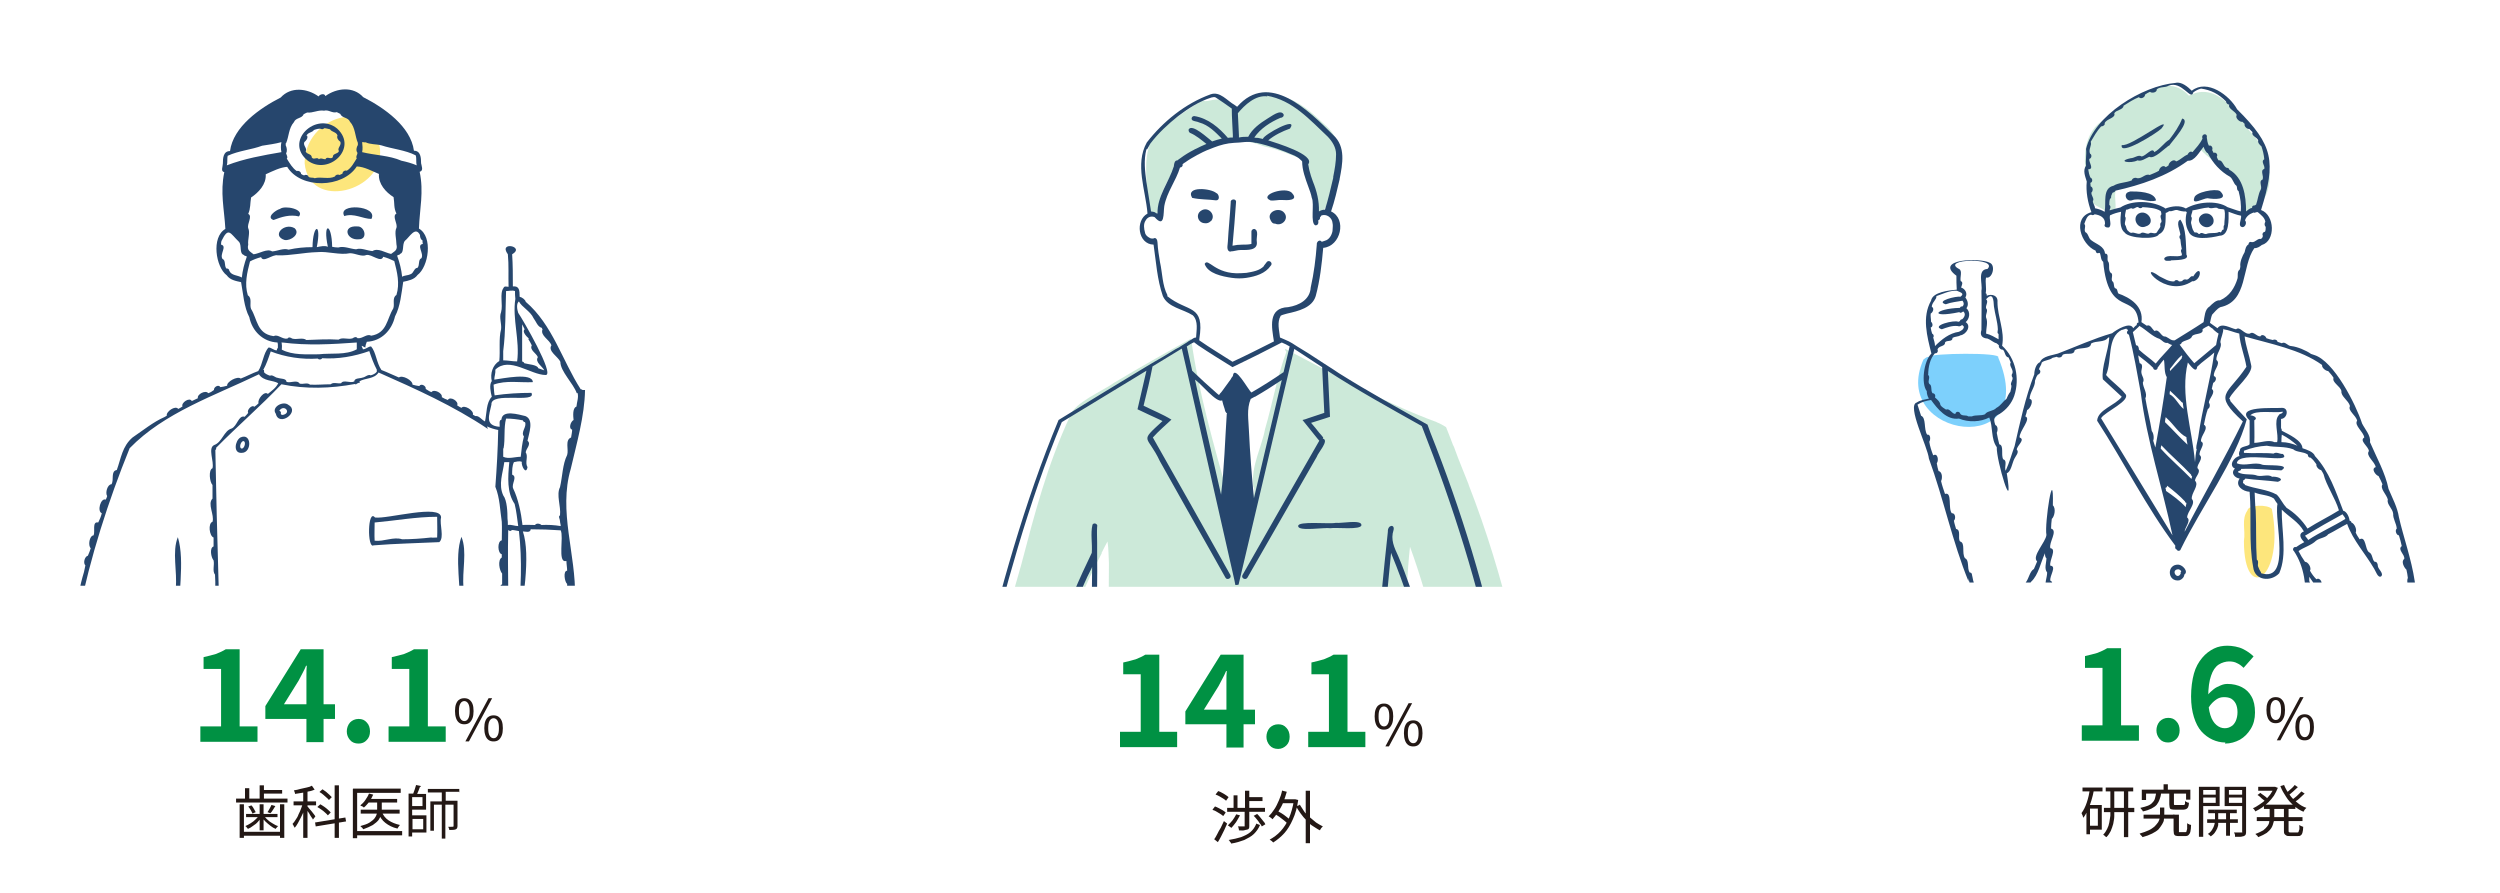 <?xml version="1.0" encoding="UTF-8"?>
<svg id="_レイヤー_1" data-name="レイヤー_1" xmlns="http://www.w3.org/2000/svg" xmlns:xlink="http://www.w3.org/1999/xlink" version="1.1" viewBox="0 0 700 250">
  <!-- Generator: Adobe Illustrator 29.4.0, SVG Export Plug-In . SVG Version: 2.1.0 Build 152)  -->
  <defs>
    <style>
      .st0 {
        fill: none;
      }

      .st1 {
        fill: #7dd0fc;
      }

      .st2, .st3 {
        fill: #009143;
      }

      .st4 {
        clip-path: url(#clippath-1);
      }

      .st5 {
        clip-path: url(#clippath-2);
      }

      .st6 {
        fill: #26466d;
      }

      .st7 {
        fill: #231815;
      }

      .st8 {
        fill: #fde67c;
      }

      .st9 {
        clip-path: url(#clippath);
      }

      .st3 {
        opacity: .2;
      }
    </style>
    <clipPath id="clippath">
      <rect class="st0" x="13.8" y="12.8" width="157.3" height="151.2"/>
    </clipPath>
    <clipPath id="clippath-1">
      <rect class="st0" x="271.4" y="12.8" width="157.3" height="151.5"/>
    </clipPath>
    <clipPath id="clippath-2">
      <rect class="st0" x="528.6" y="11.9" width="157.3" height="151.2"/>
    </clipPath>
  </defs>
  <g>
    <g>
      <path class="st2" d="M56.1,207.7v-4.3h5.8v-16.1h-4.9v-3.3c1.3-.3,2.5-.6,3.5-.9,1-.4,1.9-.8,2.7-1.3h3.9v21.6h5v4.3h-16Z"/>
      <path class="st2" d="M85.8,207.7v-15.7c0-.8,0-1.7,0-2.8,0-1.1,0-2,.1-2.8h-.2c-.3.7-.6,1.4-1,2.1-.4.7-.7,1.4-1.1,2.1l-4.1,6.6h14.3v4.1h-19.5v-3.6l9.9-15.9h6.4v26h-4.9Z"/>
      <path class="st2" d="M100.4,208.2c-1,0-1.8-.3-2.4-1-.6-.7-.9-1.5-.9-2.4s.3-1.8.9-2.5c.6-.6,1.4-1,2.4-1s1.7.3,2.3,1c.6.6.9,1.5.9,2.5s-.3,1.8-.9,2.4c-.6.7-1.4,1-2.3,1Z"/>
      <path class="st2" d="M108.8,207.7v-4.3h5.8v-16.1h-4.9v-3.3c1.3-.3,2.5-.6,3.5-.9,1-.4,1.9-.8,2.7-1.3h3.9v21.6h5v4.3h-16Z"/>
      <path class="st7" d="M130,202.8c-.5,0-1-.1-1.4-.4-.4-.3-.7-.7-.9-1.3s-.3-1.2-.3-2,.1-1.5.3-2c.2-.5.5-1,.9-1.2.4-.3.9-.4,1.4-.4s1,.1,1.4.4c.4.3.7.7.9,1.2.2.5.3,1.2.3,2s-.1,1.5-.3,2-.5,1-.9,1.3c-.4.3-.9.4-1.4.4ZM130,201.9c.5,0,.8-.2,1.1-.7.3-.5.4-1.2.4-2.1s-.1-1.6-.4-2.1c-.3-.5-.7-.7-1.1-.7s-.8.2-1.1.7c-.3.5-.4,1.1-.4,2.1s.1,1.6.4,2.1.7.7,1.1.7ZM130.3,207.6l6.5-12.1h1l-6.5,12.1h-1ZM138.2,207.6c-.5,0-1-.1-1.4-.4-.4-.3-.7-.7-.9-1.3s-.3-1.2-.3-2,.1-1.5.3-2,.5-1,.9-1.2c.4-.3.9-.4,1.4-.4s1,.1,1.4.4c.4.3.7.7.9,1.2s.3,1.2.3,2-.1,1.5-.3,2-.5,1-.9,1.3c-.4.3-.9.4-1.4.4ZM138.2,206.7c.5,0,.8-.2,1.1-.7.3-.5.4-1.2.4-2.1s-.1-1.6-.4-2.1c-.3-.5-.7-.7-1.1-.7s-.8.2-1.1.7c-.3.5-.4,1.2-.4,2.1s.1,1.6.4,2.1c.3.5.7.7,1.1.7Z"/>
      <path class="st7" d="M66.1,223.6h14.4v1.1h-14.4v-1.1ZM67.1,225.2h1.2v9.4h-1.2v-9.4ZM67.9,232.9h10.9v1.1h-10.9v-1.1ZM68.6,220.7h1.2v3.3h-1.2v-3.3ZM72.6,228.3l.8.3c-.3.5-.7.9-1.1,1.4-.4.5-.9.9-1.4,1.2-.5.4-1,.7-1.5.9,0-.1-.2-.3-.3-.4-.1-.2-.3-.3-.4-.4.5-.2,1-.5,1.5-.8s1-.7,1.4-1.1.8-.8,1.1-1.2ZM68.9,227.9h8.8v.9h-8.8v-.9ZM69.6,225.8l.8-.3c.3.3.5.6.7,1,.2.4.4.7.5.9l-.9.4c-.1-.3-.3-.6-.5-1s-.5-.7-.7-1ZM72.7,219.9h1.2v4.2h-1.2v-4.2ZM72.7,225.2h1.1v7.3h-1.1v-7.3ZM73.9,228.4c.3.4.6.8,1.1,1.2.4.4.9.7,1.4,1,.5.3,1,.6,1.5.7-.1,0-.2.2-.4.4s-.3.3-.3.4c-.5-.2-1-.5-1.5-.9-.5-.4-1-.8-1.4-1.2-.4-.4-.8-.9-1.1-1.3l.8-.3ZM73.4,221.2h5.6v1h-5.6v-1ZM76.1,225.4l1,.3c-.2.4-.5.7-.7,1.1-.2.4-.5.7-.7.9l-.8-.3c.2-.3.4-.6.6-1s.4-.7.5-1ZM78.4,225.2h1.2v9.4h-1.2v-9.4Z"/>
      <path class="st7" d="M84.9,224.9l.8.3c-.2.6-.4,1.1-.6,1.8-.2.6-.5,1.2-.8,1.8s-.6,1.1-.9,1.7c-.3.5-.6,1-.9,1.3,0-.2-.2-.3-.3-.6-.1-.2-.2-.4-.3-.5.3-.3.6-.7.9-1.2.3-.4.6-.9.8-1.5.3-.5.5-1.1.7-1.6.2-.5.4-1.1.5-1.5ZM82.2,224.4h6.3v1.1h-6.3v-1.1ZM87.4,220.1l.7,1c-.5.2-1,.4-1.7.5-.6.2-1.3.3-1.9.4-.7.1-1.3.2-1.9.3,0-.1,0-.3-.1-.5s-.1-.3-.2-.5c.6-.1,1.2-.2,1.8-.4.6-.1,1.2-.3,1.8-.4s1.1-.3,1.4-.5ZM84.9,221.2h1.2v13.4h-1.2v-13.4ZM86,225.7c.1.1.3.3.5.6.2.3.5.5.7.8.2.3.5.6.7.9.2.3.4.5.4.6l-.7.9c0-.2-.2-.4-.4-.7-.2-.3-.4-.6-.6-1-.2-.3-.4-.6-.6-.9-.2-.3-.4-.5-.5-.7l.6-.5ZM88.2,230.3l8.5-1.4.2,1.1-8.5,1.4-.2-1.2ZM88.9,225.9l.8-.7c.3.2.7.4,1.1.7s.7.5,1,.8c.3.3.6.5.8.8l-.8.8c-.2-.2-.4-.5-.8-.8-.3-.3-.7-.6-1-.8s-.7-.5-1.1-.7ZM89.5,221.7l.8-.7c.3.2.6.4,1,.7.3.3.6.5.9.8.3.3.5.5.7.7l-.8.8c-.2-.2-.4-.5-.7-.7-.3-.3-.6-.5-.9-.8-.3-.3-.7-.5-1-.7ZM93.7,219.9h1.2v14.7h-1.2v-14.7Z"/>
      <path class="st7" d="M98.9,220.8h13.3v1.2h-12.2v12.7h-1.2v-13.8ZM99.6,232.7h13v1.2h-13v-1.2ZM103.4,222.2l1.1.3c-.3.7-.7,1.4-1.1,2-.5.6-1,1.2-1.5,1.6,0,0-.2-.1-.3-.2s-.2-.2-.4-.2c-.1,0-.2-.1-.3-.2.5-.4,1-.9,1.4-1.5.4-.6.8-1.2,1-1.8ZM105.7,224.1h1.2v2.5c0,.5,0,1-.2,1.5-.1.5-.4,1-.7,1.5-.4.5-.9.9-1.6,1.4-.7.4-1.6.8-2.7,1.2,0,0-.1-.2-.2-.3,0-.1-.2-.2-.3-.3s-.2-.2-.3-.3c1.1-.3,2-.6,2.6-1s1.1-.8,1.4-1.2c.3-.4.5-.8.6-1.2,0-.4.1-.8.1-1.2v-2.5ZM101,226.7h10.9v1.1h-10.9v-1.1ZM103.1,223.7h8.1v1h-8.1v-1ZM106.9,227.3c.4,1,1,1.8,1.9,2.4.9.6,1.9,1,3.2,1.3-.1.1-.3.3-.4.5s-.3.4-.3.5c-1.4-.3-2.5-.9-3.4-1.6s-1.6-1.7-2-2.9l1-.2Z"/>
      <path class="st7" d="M115.4,226.7v1.6h4v4.8h-4v1.1h-1v-12h1.3c.3-.7.6-1.7.8-2.4l1.4.3c0,.1-.1.2-.3.2-.2.6-.5,1.3-.8,2h2.5v4.4h-3.9ZM118.3,223.2h-2.9v2.5h2.9v-2.5ZM118.5,229.3h-3v2.9h3v-2.9ZM128.7,221.7h-3.9v2.5h3.3v7c0,1.1-.5,1.2-2.3,1.2,0-.3-.2-.7-.3-.9.3,0,.6,0,.8,0,.6,0,.7,0,.7-.2v-6h-2.3v9.5h-1v-9.5h-2.2v7.3h-1v-8.2h3.2v-2.5h-3.9v-1h8.8v1Z"/>
    </g>
    <g class="st9">
      <g>
        <path class="st8" d="M106.4,41.7c-1.9-15.4-21.2-9-21.1,4,1.2,13.5,22.3,7.9,21.1-4Z"/>
        <path class="st6" d="M67.3,122.5c-1.5.9-2.1,4.5.4,4.3,2.9,0,2.8-5.8-.4-4.3ZM67.7,125.6c-.9-.1-.3-2,.4-2.1.9,0,.4,2.1-.4,2.1Z"/>
        <path class="st6" d="M80.8,113.4c-1.5-1.3-4.9.6-3.6,2.4.9,3.9,6.9-.5,3.6-2.4ZM79.2,116.2c-.2,0-.5-.1-.6-.3.2-.3,0-.8-.4-.9,1.4-2,3.6.7.9,1.2Z"/>
        <path class="st6" d="M123.5,144.9c0-3.9-15.1.5-18.5,0-2.1-2.6-2.2,8.9-.4,7.8,6.1-.5,12.4-.6,18.4-.9,1.5-1.3,0-5,.5-6.9ZM120.7,150.5c-2.7.3-5.4.5-8.1.5-2.4-.8-5.1.7-7.7.4-.1-1.7,0-3.4,0-5.1,5.7-.5,11.7-1.6,17.5-1.6,0,1.9.1,3.9,0,5.8-.6,0-1.2.1-1.7,0Z"/>
        <path class="st6" d="M86.2,45c5.8,4.2,14.2-3.5,8.2-9-5.9-4.9-15,3.6-8.2,9ZM85.8,38.1c.3-1.1,1.6-.9,2.1-1.7.6-.2,1.4-.5,2-.3,0,0,0,0,0,0,.3.2.7,0,.9-.2.5,0,1.1.2,1.6.3.5.8,1.7.7,2.1,1.7-.3.7.2,1.4.8,1.8.4,1-1,1.8-.4,2.6-.3.9-1.8.6-1.7,1.7-.6.8-1.6-.4-2.1.6-.6,0-1.3-.5-1.8,0-.5-.8-1.4.3-2-.5,0-1.1-1.4-.8-1.7-1.7.5-.9-.8-1.6-.4-2.6.5-.4,1.1-1.1.8-1.8Z"/>
        <path class="st6" d="M76.6,61.6c2.3-.9,4.6-1.6,7.1-1,1.7-2-4-3.2-5.3-2.1-1.2.3-4,2.4-1.8,3.1Z"/>
        <path class="st6" d="M82.5,63.9c-2.9-1.7-6.6,2.1-2.8,3.3,1.7.3,4.5-1.7,2.8-3.3Z"/>
        <path class="st6" d="M96.4,60.5c2.7-.9,5.2.8,7.6.8,2-3.8-9.7-4.5-7.6-.8Z"/>
        <path class="st6" d="M100,63.4c-4.3-.3-3,4,.5,3.6,2.6,0,1.6-3.8-.5-3.6Z"/>
        <path class="st6" d="M163.1,109.2c-.2-.2-.4-.2-.5-.2-5.2-8.1-7.9-18.1-15.4-24.5-.1-.6-1.1-1.3-1.7-1.4,0-1.8-.1-3.1-1.9-2.9,0-3,0-6-.2-9,3.8-2.2-4-3.8-1.2,0,.3,3,.1,6.1.2,9.1-.5,0-1.2-.3-1.4.3-1.2,1.6-.1,4.7-.7,6.8-.6,1.5.2,3.2,0,4.8-.7,2.6-.2,6-.5,8.9-1.9,1.1-2.6,3.6-2.1,5.6-.8,1-.3,3.2,0,4.4-1.6,1.6-1.4,4.7-1.9,6.9-.9-.4-1.7-1.7-2.7-1.5-.2-.1-.5-.3-.7-.4.4-1.1-2.4-2.9-3.2-1.9-.4-.2-.8-.4-1.2-.7.6-1.1-2-2.7-2.6-1.5-.6-.2-1.2-.5-1.7-.8h0c.3-1.1-2.2-2.4-2.9-1.4-.6-.2-1.1-.6-1.6-.9.2-.8-1.3-1.7-1.8-.8-.6-.1-1.3-.2-1.9-.4.1-1.2-2.9-2.8-3.8-2-1.7-.7-3.3-1.5-4.9-2.1-1.4-2-1.5-5-2.9-6.6-.8,0-1.4.8-2.3.8,0-.4-.4-.6-.3-1,.3.1.6.4,1,.5,0-.5.2-1.1.4-1.6,4.1-.2,7-3.2,7.9-7.1,1.5-2.8,1.8-6.5,2.3-9.7,1.4-.3,3.1-.6,4-1.9,3.1-2.3,4.4-10.7.4-13,.2-5.5,1.4-10.3.2-15.9,1.2-.3.5-1.7.4-2.4,0-1.5-.1-3.5-2-3.5-.9-6.8-8.3-12-14.2-15-2.8-3.1-7.4-2.6-10.6-.3-.2-.9-1.6-.5-1.9.1-3.2-2.3-7.8-2.8-10.6.3-5.9,3-13.3,8.2-14.2,15-1.9,0-2,2-2,3.5,0,.8-.7,2.2.4,2.4-1.2,5.7,0,10.4.3,15.9-4,2.3-2.7,10.7.4,13,.9,1.3,2.6,1.6,4,1.9.6,3.2.8,7,2.3,9.8.8,3.9,3.8,6.9,7.9,7.1,0,.2.1.3.1.5,0,0,0,0,0,0,0,.3,0,.7,0,1-.2.2-.3.4-.3.7-.9,0-1.5-.8-2.3-.8-1.5,1.6-1.6,4.6-2.9,6.6-1.7.6-3.3,1.5-4.9,2.1-.9-.8-4,.9-3.8,2-.6.2-1.3.3-1.9.4-.5-.9-1.9,0-1.8.8-.5.4-1,.7-1.6.9-.7-1-3.2.3-2.9,1.4-.6.3-1.1.5-1.7.8-.6-1.2-3.1.5-2.6,1.5-.4.3-.8.5-1.2.7-.8-1.1-3.5.8-3.2,1.9-.2.1-.5.3-.7.4-3,1.3-6.1,3.8-8.9,5.7-2.9,2.5-3.2,5.8-4.4,9.1-1.8.3-.7,2.8-1.5,4-1.1,0-1.8,2.4-1.2,3.3-.1.3-.2.7-.4,1-1.4-.6-2.5,3.3-1.1,3.8-.2.9-.6,1.8-1,2.6-1.8-.4-.8,2.6-1.3,3.6-1.2.1-1.6,2.9-.8,3.6-.2.7-.5,1.4-.8,2.1-.9.2-1.4,2.1-.7,2.7-.1.7-.3,1.3-.4,1.9-1.1,3.6-2,8.3-2.6,12.2,0,1.8,3.4.9,4.7,1.5.3,1.1,3.4,1.1,3.8.2.2,0,.3,0,.5,0,0,2.4.1,4.8.3,7.1-.9,2.5,1.3,5.7.6,8.6-2.4,0,.5,5.1-.1,6.8-1.9.8.4,3.9,0,5.6-.2,1.2-.5,3.4.5,4.2v.2c-1.2,2.1.6,5.2.4,7.7-1.3.6-.6,4.1.2,5.1.6,1.8-2.3,6.5.3,6.8,0,.6,0,1.2,0,1.7-2,1,0,4.1-.1,5.6-.8.7-.9,3.4.3,3.8,0,.3,0,.6,0,1-.5.9-.4,2.9.5,3.6.2,1.3-.9,3.1.2,4.2.2,1.2.3,2.4.4,3.6-1.1.7.2,2.5,0,3.7-.3,1.7.1,4.3.8,5.9,1.5,2-1.8,7.5,0,8.9,0,4.1-.2,8.8,1.6,12.4.6,1.5.7,3.6,1.9,4.6,1.5,4.5,7.4,12,12.2,9.5,0,0,.2,0,.2,0h0c2.5-.8-1.7-4.3-2-5.8,1.8-5.4,1.9-11.8,2.4-17.7.5,0,1,0,1.5,0,1,2.3-1.6,7.6.6,8.6,0,.8,0,1.6,0,2.3-1.1.5-.9,3.3,0,4,0,.3,0,.5,0,.8-1,0-.5,2.7-.3,3.3.4,1.2-.9,3.2.5,3.8,0,1.7-.3,3.3-.3,5-1.5.2-1,4.9,0,5.5,0,1.1-.1,2.2-.2,3.3-1.8-.6-1.4,3.6-.5,4.3,0,1.2,0,2.4,0,3.5-1.4.6-.7,2.9-.8,4.2-.1,4.1.2,8.7-.1,13-2,2.3.6,6.5-.4,9.5-1.7-.6-1.5,5.6-.4,5.9,0,.6,0,1.1,0,1.7-1.6-1.1-2,7.2-.4,6.9,0,0,0,.1,0,.2-.3,1.9-.7,4.5-.5,6.3-.2,2.8-.2,5.5-.7,8.3-1.4-.1-1.5,5.1-.6,5.6,0,1.2,0,2.4-.2,3.6-2.5,1-.2,6.3-.8,8.6-1.8,1.4-.9,5.3-.7,7.4-1.4,0-1.8,5.7-.4,5.9,0,.4,0,.7,0,1.1-1.9,2,.4,5.9-.7,8.7-1.3.3-1.1,3.9-.3,4.6.2,2.2-.9,4.9-.1,6.8.9,1.3,3.3.5,4.7.8-1.2.8-3,.9-3.6,2.3-2.3-.8-4.3.2-6.4,1.2-.6-.6-2.9.4-2.6,1.4-.4.2-.8.4-1.2.5-.9-.5-2.5.2-3,1.1-.9.5-2.9,0-3.2,1.3-4.9.8-6.9,5.2-6.3,9.8,6.7,8.4,41,.5,50.9-2.4,4.3-.7,3.4-7.3,1.8-10.4.2-.6-.5-1-1-.6-.2-1.6.3-3.2.5-4.8.7,0,2.5-.5,1.6-1.5,1.4-13.1,4.3-27,3.4-40.2,1.1-12.8,3.6-26.4,2.5-39.1,1.6-22.3,3.9-44.5,4.4-66.8,1.7-.7,3.6-1.1,5.2,0,.3,17.8,2.2,35.4,3.2,53.2h0c1,4.5.8,9,1.2,13.5-1.1,12.6,1.4,26.2,2.5,39.1-.9,13.1,2,27.1,3.4,40.2-.8,1,.9,1.4,1.6,1.5.2,1.6.7,3.2.5,4.8-.5-.4-1.2,0-1,.6-3.9,9.4.9,11.1,9.3,12.1,8,2.6,38.3,8.1,43.4.7.6-4.5-1.5-8.9-6.3-9.8-.3-1.2-2.2-.8-3.1-1.3-.5-.8-2.1-1.6-3-1.1-.4-.2-.8-.3-1.2-.5.3-1-1.9-1.9-2.6-1.4-2.1-1-4.1-2-6.4-1.2-.7-1.4-2.4-1.5-3.6-2.3,1.4-.3,3.8.5,4.7-.8.7-1.9-.3-4.6-.1-6.8.9-.7,1-4.2-.3-4.6-1.1-2.8,1.2-6.6-.7-8.7,0-.4,0-.7,0-1.1,1.3-.2.9-6-.4-5.9.2-2.1,1.1-6-.7-7.4-.6-2.3,1.6-7.5-.8-8.6-.1-1.2-.2-2.4-.2-3.6.9-.5.8-5.7-.6-5.6-.4-2.7-.4-5.5-.7-8.3.2-1.8-.2-4.4-.5-6.3,0,0,0-.1,0-.2,1.5.4,1.2-8-.4-6.9,0-.6,0-1.1,0-1.7,1.1-.3,1.3-6.5-.4-5.9-.9-3,1.6-7.2-.4-9.5-.3-4.3,0-8.9-.1-13-.2-1.2.5-3.6-.8-4.2,0-1.2-.1-2.4,0-3.5.9-.7,1.3-4.9-.5-4.3-.1-1.1-.2-2.2-.2-3.3.9-.6,1.4-5.3,0-5.5,0-1.7-.3-3.3-.3-5,1.3-.6,0-2.6.5-3.8.3-.6.7-3.3-.3-3.3,0-.3,0-.5,0-.8.9-.7,1.1-3.5,0-4,0-.8,0-1.6,0-2.3,2.2-1-.4-6.3.6-8.6.5,0,1,0,1.5,0,0,.3,0,.5,0,.7.4,0,.8-.2,1.2-.3,0-.1,0-.3,0-.4.7,0,.9-.9.5-1.4.3-2.5.3-5.8,0-8.3,0-.9,0-1.7,0-2.6.9-1.3,0-3.4.1-4.9.8-1.4-.1-3.4.2-5,0,0,0,0,0,0,0-.2,0-.4,0-.6h0c0-.4,0-.8.2-1.1,0-.1.2-.2.3-.3.4-.6.4-1.8-.4-2.1-.3-1.6.9-3.5,0-4.9,0-.7,0-1.4,0-2.1,1.5,0,1.5-5.5.3-5.8-.5-2.2.8-4.9,0-6.7,0-.5,0-.9,0-1.4.6-.8.2-2.2.3-3.2-.1-.7.2-2.1-.7-2.3-.6-1.9,1.2-4.3-.1-5.9,0-1.1,0-2.2,0-3.3,1-.3,1.1-5-.2-5.1-.5-3.3,0-6.7,0-10,.6-.8.7-2.9,0-3.7-.4-2.2.7-4.5,0-6.7,1.2-1.1.2-4.5,0-6,0,0,0,0,0,0,0,0,0-.1,0-.2,0,0,0,0,0,0,0-.9.1-1.8,0-2.7,0,0-.2,0-.2,0,0-.5.2-1,.1-1.5.5,0,.9-.5.6-.9,0,0,.1,0,.2,0,1,5.9.9,13,4.2,18.1,10.6,14-2.1,29.6,4.2,45.5,4,11.6,7.2,21.7,9.6,33.5-3.5-2,2.2,5.9,1.6,7.8-1.5,0-.4,2.9.2,3.4.4,2.1.2,4.3-.3,6.4-2.8-.7,0,5.6-1.6,7.3-1.5-.9-1.6,1.9-.8,2.6.2,2.4-3.1,3.9-2.9,5.8-2.8,4.4-6.3,9.2-10.9,11.8-.6.2-.4,1.2.3,1.2,1.8,0,6.2-5.1,6.9-6,15.7-16,10.4-40.2,3.6-59.3.3-1.4-.8-3-1.1-4.5,1-.8-.4-2.3-.6-3.3-1.6-3.2-2.5-7-3.6-10.1-2.8-10.1.2-20.5,2-30.5,2.5,2.8,7.1,6,10.6,3.1,3.5,2.7,7.9-6.6,7.8-9.3.4-9.7,2.6-19.4.2-28.6.3-12.1-4.7-24.1-1.2-36,1.6-6.9,3.9-14.9,4-22.1ZM140.9,98.3c.7-5.4.6-11.2.8-16.8.8,0,1.7-.3,2.5,0,0,.7,0,1.5.1,2.2-.9,5.5,1.3,11.6.5,17.5-1.3,0-2.6-.3-3.9-.3,0-.9,0-1.7,0-2.6ZM117.6,65.9c0,.5.2,1.2.7,1.4,0,.4,0,.7.1,1-1.9.3.4,2.7-.4,4-1,.4-.4,1.9-1.1,2.7,0,0,0,0,0,0-1,0-1,1.5-2,1.8-.5.3-1.8.3-2.3.7-.2-2-.7-4-1.4-5.9,0,0,.2-.1.2-.2.2,0,.5,0,.6-.3,1.3-.4.5-2.7,1.4-3.7,1.2-.9,2.9-4.2,4.2-1.6ZM102.3,39.8c1.3.7,3,.5,4.5.9,3,1,6.7,1.3,9.6,2.8.3.9,0,1.9.3,2.8-1.4-.6-2.9-1-4.3-1.3-3.4-1.5-7.4-1.5-11-2.4.2-.9.1-1.9,0-2.8.3,0,.6,0,.9.1ZM80.1,40.1c.8-1.8.7-4.2,2.2-5.9.5-1.3,2.3-1,2.7-2.2.3-.2.6-.3,1-.5h0c1.6.2,3.1-.8,4.8-.5,0,0,0,0-.1,0,1.3-.4,2.3.8,3.6.4.3.2.7.3,1,.5.4,1.2,2.2.9,2.7,2.2,1.5,1.6,1.4,4.1,2.2,5.9,0,.2,0,.4,0,.6-.4.6-.6,1.6-.1,2.2,0,.5-.6,1.1-.2,1.5-.8,1.3-1.5,2.7-2.8,3.5-.5-.2-1.2.2-1.2.8-.3.2-.6.3-.9.4-.4-.3-1.1,0-1.2.4-1.7.9-3.9,0-5.7.5-.6-.3-1.2,0-1.7-.4-.1-.5-.8-.7-1.2-.4-.3,0-.6-.2-.9-.4,0-.6-.7-1-1.2-.8-1.2-.8-2-2.2-2.8-3.5.4-.4-.1-1-.2-1.5.4-.6.2-1.6-.1-2.2,0-.2,0-.4,0-.6ZM80.4,46.7c3.8,6.3,15.6,6,19.5-.1,2.2.1,4.2,1.3,6.2,2.1-.2,2.8,1.9,5.1,4.1,6.5.3,1.7,0,3,.8,4.6-1.3.7.4,2.8,0,4-.6,1.2,0,3.2,0,4.6.4,1.7-.5,1.9-1.5,2.7-1.6-.3-3.7-1.8-5.2-.8-1.5-.1-3.2-1-4.6-.5-1.6-.1-3.4-1-5-.5-.6,0-1.2-.1-1.7-.2-.1-6.8-2.7-7-1.2,0-.9-.4-2.1-.1-3.1.1,1.4-7-1.1-6.6-1.2,0-2.3,0-4.4.2-6.7.7-1.4-.5-3.1.4-4.6.5-1.4-.9-3.5.6-5.2.8-1-.8-1.9-1.1-1.5-2.7-.2-1.4.6-3.4,0-4.6-.4-1.2,1.3-3.4,0-4,.7-1.6.5-2.9.8-4.6,2.1-1.4,4.3-3.7,4.1-6.5,2-.9,4.1-2,6.2-2.1ZM63.8,43.6c3-1.4,6.7-1.7,9.6-2.8,1.8-.3,3.6-.5,5.4-1-.2.9-.2,1.9,0,2.8-5.2.9-10.4,1.8-15.3,3.7.3-.9,0-1.9.3-2.8ZM67.7,77.7c-1.2-.7-2.9-.5-3.5-1.9,0-.4-.4-.7-.8-.6,0,0,0,0,0,0-.7-.8-.1-2.3-1.1-2.7-.9-1.3,1.4-3.6-.4-4,0-.4,0-.6.1-1,2-4.1,2.4-2.2,4.9.2.9,1,0,3.3,1.4,3.7.1.2.4.3.6.3,0,0,.2.1.2.2-.7,1.9-1.2,3.9-1.4,5.9ZM76.5,94.1c-4.6-.7-4.4-4.7-6.2-7.6-.5-1.2.4-3-.9-3.8-1-3.2-.2-6.4.6-9.5.9-.5,2-.9,3.1-1.2.6,1.7,3.2-.9,4.7-.5,3.5.1,7.3-.8,11-.9,3-.3,6.3.9,9.2.3,1.5,0,3.3,1.1,4.6.5,1.5-.3,4.1,2.3,4.7.5,1.1.3,2.1.7,3.1,1.2.8,3.1,1.6,6.3.6,9.5-1.3.8-.4,2.6-.9,3.8-1.8,2.9-1.7,6.9-6.2,7.6-1.1-.7-2.4.9-3.8.7-.3-.5-1-.3-1.3,0-1.3.5-2.9-.4-4,.4-3-.2-6,0-9,.1-1.1-.8-2.7,0-4-.4-.4-.3-1-.5-1.3,0-1.4.3-2.7-1.3-3.8-.7ZM79.1,95.9s0,0,0,0c6.9.9,13.9.5,20.8,0,0,.7,0,1.3,0,1.9-3,1.7-7.2,1-10.6,1.4-3.4,0-7.4.3-10.4-1.3,0-.4.1-1,0-1.5,0,0,0,0,0,0,0-.2,0-.3-.1-.5ZM73.7,103.6c.9-1.6,1.5-3.4,2.1-5.2,4.1,1.6,8.8,2.3,13.2,2,.3.4,1,.3,1.2-.1,4.4.3,9-.5,13.2-2,.6,1.8,1.2,3.5,2.1,5.2,0,.2,0,.4,0,.6-.4.5-1,.8-1.7,1-.7-.4-1.5.5-2.2.6-.7.3-2.4.1-2.4,1.1-1.2.6-3-.6-3.7.5-.9.2-2.2-.4-2.9.3-2,0-3.8.2-5.8.1-.8-.7-2,0-2.9-.3-.8-1.2-2.6,0-3.7-.5,0-1-1.7-.8-2.4-1.1-.7,0-1.5-1-2.2-.6-.6-.2-1.3-.5-1.7-1,.1-.2,0-.4,0-.6ZM34.2,244.5c-1.5-23.5-1.9-47-3-70.5.2,0,.3,0,.5,0,.4,2.1,4.2,0,5.8.7,1.1,1.2,3.7,0,5.3.5,1.5.9,4,.2,5.8.9.1,2.1-.9,5.9.3,7.5-.8,2.2.3,4.5,0,6.7-.7.8-.7,2.9,0,3.7-.1,3.3.4,6.6,0,10-1.3,0-1.2,4.8-.2,5.1,0,1.1,0,2.2,0,3.3-1.3,1.6.5,4-.1,5.9-.9.3-.6,1.6-.7,2.3.1,1-.3,2.4.3,3.2,0,.5,0,.9,0,1.4-.7,1.9.5,4.5,0,6.7-1.2.3-1.2,5.9.3,5.8,0,.7,0,1.4,0,2.1-.9,1.5.2,3.3,0,4.9-.9.3-.5,1.5-.6,2.2-4.5,1-8.8.5-13.3.8-.1-1.1-.3-2.3-.4-3.4ZM49.2,276.6c-.6,3.6-.8,7.3-1.6,11-.3,0-.7.1-.7.6-1.1-2.2-1.2-4.8-1.4-7.2,1.2-2.8-.1-6.6.1-9.8,0,0,0,0,.1-.1,1.5,0,.3-1.9-.7-1.2-4.2,3.2-2.7,8.9-.8,12.9.7,2.2.2,6.3,3.2,6.9.7,1.4,1.7,2.6,2.4,3.9-.1.2-.2.3-.1.5-6.1-.1-8.9-6.2-11.4-10.7-1.1-1.6-.4-4.5-1.8-5.5-.9-2,1.2-5.4-.7-6.7-.4-2,.9-4.9-.2-6.4,0-1.4,1.7-3.6.5-4.6-.7-.9.2-2.9-.8-3.2-.3-2.6-.2-5.2-.4-7.8,4.4,0,8.9,0,13.2-.8,0,.3.3.5.6.7.4,1.6-.5,3.6.2,5,.2,1.6-.8,3.6.1,4.9,0,.9,0,1.7,0,2.6-.3,2.5-.3,5.7,0,8.3-.4.5-.1,1.4.5,1.4,0,1.8-.3,3.7-.4,5.5ZM44.2,279.4c-1.1-2-1-4.9.2-7,0,1.4.1,2.9.2,4.3-.8.6-.3,1.9-.4,2.8ZM50.1,269.9c0-.1-.1-.2-.2-.3,0-31-.4-62.3.4-93.4.7,0,.8-1.1,0-1.2-.7-7.9,1.6-17.6-.5-24.6-1.7,4.1-.1,9.7-.6,14.3-.9.7-.6,2.7-.2,3.5,0,2.3-.3,4.5,0,6.8-8.8-1.6-17.8-1.7-26.7-3,0-.1-.1-.2-.2-.3,3.2-15.8,8.2-31.4,14.2-46.2,9.7-10,23.8-14.7,36.2-20.7,1.3,2,3.9,1.6,5.4,2.5-.6,1.3-1.8,2.1-2.9,3-1-1-3,1.6-2.6,2.6-.4.4-.7.7-1.2,1-.7-.7-2.2,1-1.7,1.7-.3.4-.6.7-1,1.1-1.7-.6-2.1,2.7-3.7,3.3-2.1.6-2.6,3.8-4.8,4.6-1.9.8,0,4.6-.5,6.5-1.2.5-.8,3.9,0,4.7,0,1.2,0,2.5,0,3.8-1.5,1.5.6,4.6,0,6.5-1.3.4-.9,4,.3,4.4,0,.8,0,1.6,0,2.5-1.2.4-.7,3.1,0,3.9.3,1.3-.4,3,.4,4,.2,2.7,0,5.4,0,8.1-1.8-.3-1.3,5.6.4,5.2,0,1.5.2,3.1,0,4.6-1.4,0-1.2,3.9,0,4.3,0,1.1,0,2.1,0,3.2-1.1,1.1.1,2.8,0,4.1.2,1-1.2,4.4.8,3.5.4,3.5.5,7,.3,10.6-2.2-2-1.6,4.2-.5,4.9.1,1.8,0,3.7,0,5.5-1.2.4-1.1,3.4-.1,4,.8,2-1.7,7.4.1,7.9.2,3.3.5,6.5.4,9.8-3-.8.1,5.5-.6,7.2-.8.7-.6,2.9.2,3.6,0,1.7,0,3.4,0,5-1.4,0-.8,3-.2,3.6,0,.4,0,.8,0,1.2-.7.8-.7,2.8.2,3.4.4,3-.3,6-.4,8.9-3.5.4-7,.1-10.5.4ZM51.4,424.6c7.4,0,15,0,22.4-.4-.3,1.6-.7,3.3-.4,4.9-.9.3-1.9.5-2.9.6-.3-.8-2.5-.3-2.5.5-1.1.3-2.2.6-3.3.8-.7-.7-2.9-.3-3.3.6-2.4.3-4.7.6-7,1.1-1-3.3-4-5.2-7.4-5.8,1.5-.8,3.1-1.4,4.5-2.5ZM74.7,430.3c1.1,2.7,1.9,8.3-2.1,8.5-.5-.6-2.5,0-2.7.7-.7.2-1.5.4-2.2.5-.5-1-3-.4-3.2.7-.7.2-1.4.3-2.1.3-.6-.6-2.7-.3-2.5.8-.6.3-1.2.5-1.8.7-1.3-1.4-3.3.8-4.9.5-.9-.6-4.2-.7-4.3.7,0,0,0,0-.1,0-.1-1.6-3.3-.7-3.9.2-.5,0-1.1.1-1.6.2-1.4-1.6-3.5.8-5.3.2-.6-.8-2.6-.7-3.3,0-.6,0-1.1,0-1.7,0,0-1.2-2.3-1-2.9-.4-.4,0-.8,0-1.2,0-1.6-1.1-4.5,0-5.1-2.5.1-9.8,12.4-8.9,18.7-13.5,10.2-1,10.4,8.5,12.5,6,6.3-.9,12.5-2.2,18.7-3.6.2.2.6.2.9,0ZM136.5,427.8c6.4,4.6,18.6,3.7,18.7,13.5-.7,2.6-3.5,1.4-5.1,2.5-.4,0-.8,0-1.2,0-.6-.6-2.9-.8-2.9.4-.6,0-1.1,0-1.7,0-.7-.7-2.6-.8-3.2,0-1.7.6-3.9-1.8-5.3-.2-.5,0-1.1,0-1.6-.2-.6-.9-3.8-1.8-3.9-.2,0,0,0,0-.1,0-.2-1.4-3.4-1.4-4.3-.7-1.6.3-3.6-1.9-4.9-.5-.6-.2-1.2-.4-1.8-.7.2-1.1-1.8-1.4-2.5-.8-.7,0-1.4-.2-2.1-.3-.1-1.1-2.7-1.7-3.2-.7-.7-.1-1.5-.3-2.2-.5-.2-.7-2.2-1.3-2.7-.7-4-.3-3.2-5.8-2.1-8.5.2.3.6.3.9,0,6.2,1.4,12.4,2.7,18.7,3.6,2,2.5,2.3-7,12.5-6ZM132.2,427c-3.4.6-6.3,2.5-7.4,5.8-2.4-.5-4.7-.8-7.1-1.1-.5-.9-2.6-1.4-3.3-.6-1.1-.2-2.3-.4-3.3-.8,0-.8-2.2-1.3-2.5-.5-1-.1-1.9-.3-2.9-.6.3-1.6-.1-3.3-.4-4.9,8.9,1.4,19-1.9,26.9,2.9ZM126.4,318.6c1.1,34.9,4.7,69.6,7.2,104.4-7.7.9-17.9-.7-24.6.1-1.9,0-3.9-.2-5.6-.8-.3-2.3-.5-4.7-.7-7.2,1.5-2.2-1.1-5.3-.8-7.9.5-1,1.2-5.4-.9-4.3-.2-1.2-.3-2.3-.3-3.5,1.2-.2.8-6.5-.4-6.6-.1-1.8-.2-3.6-.3-5.4,2.1-.3-.2-4.4.1-6,.9-.7,1-5.6-.7-5.4-.2-1.2-.3-2.5-.4-3.7,1.2-.3,1.2-5.8-.5-5.2-.3-1.9-.4-3.9-.5-5.9,1.3-.3,1.2-5.7-.3-5.6-.2-2.6-.3-5.2-.4-7.8,1.8-.9-.1-4.8.2-6.8,1.6-2.1-.7-5.2-.5-7.6,1-.7.4-5.6-.9-5.8-.2-1.3-.3-2.6-.3-3.9,1.1-.6.8-5.1-.2-5.7-.2-2.1-.3-4.2-.3-6.3.5,0,.8-.8.3-1.1-.7-2.6-.2-5.7-1.1-8,0-1-.1-2.1,0-3.1,1.3-.1,1.3-4.6-.3-4.2-.3-1.7-.4-3.4-.5-5,1.2-.4,1.5-6-.3-5.8-1.1-4.5,2.5-12.5-5.2-10.7-4.9.5-1.4,7.3-2.7,10.8-1.8-.2-1.5,5.4-.3,5.8,0,1.7-.2,3.3-.5,5-1.6-.5-1.6,4-.3,4.2,0,1,0,2.1,0,3.1-.9,2.3-.4,5.4-1.1,8-.4.3-.2,1,.3,1.1,0,2.1-.1,4.2-.3,6.3-1,.5-1.3,5.1-.2,5.7,0,1.3-.1,2.6-.3,3.9-1.2.3-1.9,5.2-.9,5.8.2,2.4-2.1,5.4-.5,7.6.3,1.9-1.6,5.8.2,6.8,0,2.6-.2,5.2-.4,7.8-1.5,0-1.6,5.4-.3,5.6-.1,2-.2,3.9-.5,5.9-1.7-.7-1.7,4.9-.5,5.2,0,1.2-.2,2.5-.4,3.7-1.6-.3-1.6,4.7-.7,5.4.4,1.6-1.9,5.7.1,6,0,1.8-.1,3.6-.3,5.4-1.2.1-1.7,6.3-.4,6.6,0,1.2-.2,2.3-.3,3.5-2-1.1-1.4,3.3-.9,4.3.3,2.6-2.3,5.6-.8,7.9-.2,2.4-.4,4.8-.7,7.2-1.7.6-3.6.8-5.6.8-6.5-.8-17,.8-24.6-.1,3.4-50,9.5-100.2,8.3-150.2.5-.6-.3-1.1-.1-1.8,24-.1,47.8-.4,71.8-.1.2.7-.6,1.3-.1,1.8-.7,7.8-.3,15.6-.3,23.4,0,0,0,0,0,0,.4,7.5.6,15,1.4,22.5ZM131.9,171c-.7-.3-1.1.3-1.8.3-.9-2.1,1.2-4.9-.3-6.7-.5-4.6,1.1-10.2-.6-14.3-2.1,5.9.1,14.6-.5,21.3-.5.9.3,2.2,0,3.3-.7,0-.6,1.2,0,1.2.8,31.1.3,62.4.4,93.4,0,0-.2.2-.2.3-3.5-.3-7,0-10.5-.4,0-.1.1-.2,0-.4-.4.2-.8.3-1.3.1,0,.2.2.4.4.4-2.7,0-5.3-.3-8.1-.2-.6-.4-2.7-1-2.7.3-1.8.5-5-1.9-6.1,0-2,.4-5-2.2-6.5-.3-2.5,0-5.9-.9-8.2,0-.5,0-.9,0-1.4,0-1.5-1.9-4.5.6-6.5.3-1.1-2-4.3.4-6.1,0,0-1.3-2.1-.7-2.7-.3-2.8,0-5.4.2-8.1.2,2.9-47.3,0-95.6-.8-143.5.2-.1.3-.4.2-.6,6-6.1,12.4-11.6,18.3-17.8,6.8,1.4,13.8,1.2,20.7-.1,0,0,0,.1.1.2.3-.3.7-.5,1.2-.6,0,0,0-.2-.2-.3,1.6-1,4.2-.6,5.4-2.5,10.6,4.7,20.9,9.3,30.6,15.8,0-.2-.2-.4-.2-.7,1,.5,2.1.8,3.1,1-.1,5.4-.4,10.6-.8,15.9,1.3,3.2,1.3,6.6,1.8,9.8.1,1.8,0,3.5,0,5.2-1.3.2-1.2,3.6,0,3.9,0,.3,0,.6,0,.9-1.2.7-.7,3.6.1,4.5,0,1,0,2,0,3-1.2.5-.7,2.9,0,3.6,0,.5,0,1,0,1.6-.3,0-.5.5-.6,1-2.9.3-5.8.4-8.6.8,0,0,0,0,0,0ZM141,125.6c.5-2.8,0-5.7.7-8.4,1.6,0,3.2.2,4.7.5.1.3.3.5.6.5.6,1.3-1.3,2.8-.3,4-.5,1.9-.7,3.8-.9,5.7-1.6,0-3.4.7-4.9,0,0-.8,0-1.6,0-2.4ZM141.2,129.4c.4,0,.9,0,1.4,0-.4,4.3-.7,8.5,1.5,11.7.5,2,.7,4.1,1,6.2-1,0-2-.5-2.9-.3,0-.6,0-1.2-.1-1.8,0-1.7-.1-5.1-1.2-6.5-1.4-3.1-.1-6.2.3-9.3ZM141.3,197.8c-.4-.5-1-.8-1.5-.2-1.3-1.1-.9-5-2.7-5.4-1.5-1.4-.4-6.1-2.6-6-.9-2.7.4-6.4-1.7-8.7-.3-1.7-.5-3.4-.7-5.2,2.8-.4,5.7-.5,8.6-.8,0,1,.4,1.3.4,1.9-1.4,1.4.5,3.7,0,5.5-1.6-.1-.6,2.5-.4,3.3.4,1.5,0,2.9,0,4.4.4,1.4,1.6.2,1.2-.8.9-12.4.1-25,.4-37.4.3.3.8.4,1,0,.7,0,1.3.2,2,.3,1.9,16.5-1.4,32.9-4,49.2ZM158.6,157.1c0,.9.2,1.8.2,2.7-1.2,0-.7,3.2,0,3.7,0,.7,0,1.4,0,2.1-.6.7-.4,2.4.3,2.9.1.6-.1,1.5.6,1.7.2,2.2.3,4.3.3,6.5-1.4.5-.9,3.7-.1,4.7,0,1.5-.2,2.9-.4,4.4-1.8-.6-1.3,2.9-.5,3.6.4,1.5-1.2,3.7,0,4.8,0,.2,0,.4-.1.6-1,.3-.6,1.6-.8,2.3,0,.6-1,1.6-.4,2.2-.3.8-1.5,1.3-1.2,2.2-.8,1.2-1.6,3.1-3.3,3.1,1.8-2.1-.5-1.9-1.6-.5-1.5,1.5-4.1,1.1-5.6,0,0-.5-.6-.8-1-.6-7.2-3.7,5.9-41.3,1.4-54.7.7,0,2.1.5,2.2-.6,2.8,0,5.6.1,8.4.3.9,1.9-.9,9,1.4,8.6ZM161.6,113.8c-1.4.2-1.1,2.8-1,3.8-.8.4-1.5,2.4-.4,2.7,0,.7-.2,1.5-.3,2.2-1.8.7-.6,3.4-1.1,4.9-1.3,2.6-1.3,6-2,9-1.1,2.2.3,5.3,0,7.9-.6.3,0,1,0,1.6,0,.5.2.9.2,1.4-1.8-.3-3.6-.4-5.4-.3-.4-.4-1.4-.6-1.8,0-1.2,0-2.3-.1-3.5,0-.4-3.5-1.2-7.3-2.6-10.2-.6-1.3,1.3-3.3-.3-3.9,0-1.2,0-2.5.5-3.5.7-.1,1.4-.4,2.2-.1-.2,1.1,1.2,3.8,1.6,1.5-.8-1.3.3-3-.5-4.1,0-1,1.7-2.3.5-3.3.4-2,1.9-5.9-.6-6.9-1.8-.4-6.5-1.9-6.7,1-.8.2-.4,1.3-.5,2-4.3-.3-2.9-3.3-2.3-6.2-.3-3.8,12.8-.2,11.2-3.3-3.4,0-6.9.2-10.3.7-.2-1-.2-2-.3-3,3.5-1.3,7.5-.5,11-.7-.1-2.8-8.5-1-10.8-.7,0-.9.4-1.8.3-2.8,3.9-3.8,9.9,1.5,14.1,1.5,2.6,0-6.5-15.7-7.7-17.4-.3-.9-.6-2.6.2-3.2,0,0,0,0,0,0,.8,1.6,3.2,2.7,4.1,4.7.7.9,1.1,2.4,2.3,2.7,0,.1.1.2.2.4-.7,1.8,2,2.9,2.5,4.5-1.1,1.6,1.9,3.2,2.5,4.6,0,2.7,3.6,6,4.6,8.8,0,0,.1,0,.2-.1.4,1.2-.2,2.6-.3,3.9ZM147.9,94.9c.4.6.7,1.2,1,1.8-.7,1.3,1.3,2.2,1.7,3.3-.9,1.4,1.3,2.6,1.8,3.7-.6-.2-1.1-.4-1.7-.6-.2-1-3-1.1-3.9-1.4-.1-.3-.3-.4-.6-.5,0-3.5,0-6.9,0-10.4.2.5.5.9.7,1.4-.8.7.6,2.1,1.2,2.6Z"/>
      </g>
    </g>
  </g>
  <g>
    <g>
      <path class="st2" d="M313.6,209.2v-4.3h5.8v-16.1h-4.9v-3.3c1.3-.3,2.5-.6,3.5-.9,1-.4,1.9-.8,2.7-1.3h3.9v21.6h5v4.3h-16Z"/>
      <path class="st2" d="M343.4,209.2v-15.7c0-.8,0-1.7,0-2.8,0-1.1,0-2,.1-2.8h-.2c-.3.7-.6,1.4-1,2.1-.4.7-.7,1.4-1.1,2.1l-4.1,6.6h14.3v4.1h-19.5v-3.6l9.9-15.9h6.4v26h-4.9Z"/>
      <path class="st2" d="M357.9,209.7c-1,0-1.8-.3-2.4-1-.6-.7-.9-1.5-.9-2.4s.3-1.8.9-2.5c.6-.6,1.4-1,2.4-1s1.7.3,2.3,1c.6.6.9,1.5.9,2.5s-.3,1.8-.9,2.4-1.4,1-2.3,1Z"/>
      <path class="st2" d="M366.3,209.2v-4.3h5.8v-16.1h-4.9v-3.3c1.3-.3,2.5-.6,3.5-.9,1-.4,1.9-.8,2.7-1.3h3.9v21.6h5v4.3h-16Z"/>
      <path class="st7" d="M387.5,204.3c-.5,0-1-.1-1.4-.4-.4-.3-.7-.7-.9-1.3s-.3-1.2-.3-2,.1-1.5.3-2c.2-.5.5-1,.9-1.2.4-.3.9-.4,1.4-.4s1,.1,1.4.4c.4.3.7.7.9,1.2.2.5.3,1.2.3,2s-.1,1.5-.3,2-.5,1-.9,1.3c-.4.3-.9.4-1.4.4ZM387.5,203.4c.5,0,.8-.2,1.1-.7.3-.5.4-1.2.4-2.1s-.1-1.6-.4-2.1c-.3-.5-.7-.7-1.1-.7s-.8.2-1.1.7c-.3.5-.4,1.1-.4,2.1s.1,1.6.4,2.1.7.7,1.1.7ZM387.9,209l6.5-12.1h1l-6.5,12.1h-1ZM395.7,209c-.5,0-1-.1-1.4-.4-.4-.3-.7-.7-.9-1.3s-.3-1.2-.3-2,.1-1.5.3-2,.5-1,.9-1.2c.4-.3.9-.4,1.4-.4s1,.1,1.4.4c.4.3.7.7.9,1.2s.3,1.2.3,2-.1,1.5-.3,2-.5,1-.9,1.3c-.4.3-.9.4-1.4.4ZM395.7,208.1c.5,0,.8-.2,1.1-.7.3-.5.4-1.2.4-2.1s-.1-1.6-.4-2.1c-.3-.5-.7-.7-1.1-.7s-.8.2-1.1.7c-.3.5-.4,1.2-.4,2.1s.1,1.6.4,2.1c.3.5.7.7,1.1.7Z"/>
      <path class="st7" d="M339.5,226.7l.7-.9c.3.1.7.3,1.1.5s.7.4,1.1.6c.3.2.6.4.8.6l-.7,1c-.2-.2-.5-.4-.8-.6-.3-.2-.7-.4-1-.6s-.7-.4-1.1-.5ZM339.9,235.1c.3-.4.6-.9.9-1.5s.6-1.2,1-1.8c.3-.6.6-1.3.9-1.9l.9.7c-.3.6-.5,1.2-.8,1.8s-.6,1.2-.9,1.8c-.3.6-.6,1.1-.9,1.6l-1-.8ZM340.4,222.4l.7-.9c.4.1.7.3,1.1.5.4.2.7.4,1,.6.3.2.6.4.8.6l-.7,1c-.2-.2-.5-.4-.8-.6s-.7-.4-1-.6c-.4-.2-.7-.4-1.1-.5ZM343.6,226.2h10.6v1.1h-10.6v-1.1ZM346.1,228l1.1.3c-.3.6-.7,1.2-1.1,1.9-.4.6-.9,1.1-1.3,1.6,0,0-.1-.1-.3-.2s-.2-.2-.4-.3c-.1,0-.2-.2-.3-.2.4-.4.9-.9,1.3-1.4.4-.5.7-1.1,1-1.6ZM351.7,230.6l1.1.4c-.4,1-1,1.8-1.7,2.5-.7.7-1.7,1.2-2.7,1.7-1.1.4-2.3.8-3.7,1,0-.2-.1-.3-.3-.5-.1-.2-.2-.4-.4-.5,1.3-.2,2.5-.5,3.5-.8,1-.4,1.9-.8,2.6-1.4.7-.6,1.2-1.3,1.6-2.2ZM345.4,222.7h1.1v4.1h-1.1v-4.1ZM348.6,227.2h1.2v4c0,.3,0,.6-.1.7,0,.2-.2.3-.5.4-.2,0-.5.1-.9.2s-.8,0-1.4,0c0-.2,0-.4-.1-.6,0-.2-.1-.4-.2-.5.4,0,.8,0,1.1,0s.5,0,.6,0,.2,0,.2,0c0,0,0,0,0-.2v-3.9ZM348.6,221.4h1.2v5.4h-1.2v-5.4ZM349.2,223.2h4.3v1.1h-4.3v-1.1ZM351.1,228.4l.9-.5c.3.3.6.6.9,1,.3.4.6.7.8,1,.3.3.5.6.6.9l-1,.6c-.1-.3-.3-.6-.6-.9-.2-.4-.5-.7-.8-1.1-.3-.4-.6-.7-.9-1Z"/>
      <path class="st7" d="M359.1,221.4l1.2.3c-.3,1-.6,2-1,3-.4,1-.9,1.8-1.4,2.6s-1.1,1.5-1.6,2.1c0,0-.2-.2-.3-.3-.1,0-.2-.2-.4-.3-.1,0-.2-.2-.4-.2.6-.6,1.1-1.2,1.6-2,.5-.7.9-1.6,1.3-2.5.4-.9.7-1.8.9-2.8ZM362.3,223.8h.4s.8.2.8.2c-.3,2.1-.8,3.9-1.5,5.4-.7,1.6-1.5,2.9-2.4,3.9s-2,1.9-3.1,2.6c0,0-.2-.2-.3-.3s-.2-.2-.4-.3-.2-.2-.3-.2c1.1-.6,2.2-1.4,3.1-2.4s1.7-2.2,2.3-3.6c.6-1.4,1.1-3.1,1.4-5v-.3ZM356.8,227.8l.6-.9c.4.2.9.5,1.4.8.5.3.9.6,1.4,1s.8.6,1,.9l-.7,1c-.3-.3-.6-.6-1-.9s-.9-.7-1.3-1c-.5-.3-.9-.6-1.4-.9ZM358.6,223.8h4.1v1.1h-4.1v-1.1ZM363.9,225.2c.3.6.8,1.2,1.2,1.9s1,1.2,1.6,1.7c.6.5,1.2,1,1.8,1.5.6.4,1.3.8,1.9,1.1,0,0-.2.2-.3.3-.1.1-.2.2-.3.4,0,.1-.2.2-.2.4-.7-.3-1.3-.8-2-1.2s-1.3-1-1.8-1.6c-.6-.6-1.1-1.2-1.6-1.9-.5-.7-.9-1.3-1.3-2l1-.4ZM365.6,221.4h1.2v14.7h-1.2v-14.7Z"/>
    </g>
    <g class="st4">
      <g>
        <path class="st3" d="M368.7,59.3c-.7-5.3-2.2-6.6-2.7-9.3-.3-2.2-.3-3.8-1.9-5.6-3.5-1.4-6.4-2.6-10.1-3.4l-3-1c-5-1.1-7.9.2-13,1.3-2.8.5-5.9,1.2-7.5,3.8-2.6,3.8-5.8,8.5-6.1,13s-2.6,1-3.4-2.1.2-4.9,0-5.6h0c-.2-4.8-.2-8.4,2.1-12.6,4.6-3.8,9.1-7,13.5-9.7,1.1.7,2.8-.5,5.3-.2,1.4.2,2.8,2.4,3.1,2.3,4.4-.4,5.1-3.8,8.9-4.3,1.2-.1,3.1.5,4.8,1,5.2,1.4,8.6,4.6,12.2,8,3.8,3.1,5.8,8.9,3.9,13.4-.9,3-2,6-3.1,9-.8,1.3-1.6,2.4-3.2,2Z"/>
        <path class="st3" d="M282.9,202.7c6,6.8,11.6,11.7,19.1,17.3,2,1.1,4.1,4,6.2,3.1,1,11.1.4,22.5,0,33.4,0,1.3-.8,4.1,1.4,4.1.2,1.9,2.9,1.4,4.3,1.6,0,.9-.1,1.9-.2,2.8h33.9c.1-.7.2-1.3.3-2,.6,0,1.8,0,2.5,0,.1.7.2,1.3.3,2h37.7c0-.9,0-1.8,0-2.7,2.1-.5,8.2.7,6.5-2.7,1.1-1.8.1-4.4,0-6.5.6-11.3-.5-23-.6-34.4,13.1-9.4,22.6-23.4,30.7-36.7-.5-2.4-1-4.8-1.6-7.2h0c-3.1-12.7-7.2-26.4-12.2-39.1h0s0,0,0,0c0,0,0,0,0,0,0,0,0,0,0-.1-.6-1.5-1.2-3-1.8-4.5h0c-.8-2-1.6-4-2.3-6h0c0-.1-.2-.3-.3-.6h0c-.2-.5-.4-1.1-.6-1.6-.4-1.1-.9-2.2-1.3-3.3-.8-.5-1.8-1.1-2.7-1.4h.1c-14.8-5.4-28.5-13.3-42.4-20.5h0s-.1,0-.1,0c0,.3.2.6.4.8-2.5,6.5-3.9,14.5-6,21.7-.8,4.6-4,10.5-3.3,16,.9,1.4-.4,3.1-.5,4.6-.5,1.5-.4,3.4-1.4,4.6-.4,1.8-2.9,2-3.3.1-.5-2-1.1-4.1-1.7-6.1-4.1-14.7-8.4-29.5-10.5-44.6-7.1,4-14.3,8-21.6,12.4-3,2.2-11,5.5-12.2,9.1-6.5,14-10,27.5-13.8,42-3.2,11-6.4,22.4-9.4,33.5-2.4,1.2.5,3.6,1.3,4.9,1.7,2.1,3.5,4.2,5.2,6.1ZM393.8,173.7h0c0-6.4.2-13.4,1-20.6,3.1,8.4,5.2,16.5,7.8,25,1.2,2.3-7.1,12.3-8.6,15.4,0-2.4,0-4.8,0-7.3h0c0,0,0,0,0,0,0-.4,0-.8,0-1.2h0c0-3.5,0-7-.2-10.6h0c0-.2,0-.4,0-.7ZM308.4,154.9c.5-1,1.1-2.2,1.7-3.3.3,2,.3,4,.4,6.1h0c0,11.8-.3,24.1-.7,36.1-4.9-4-9.7-8-14.3-12.5,4.9-8.5,8.4-17.8,13-26.4Z"/>
        <path class="st6" d="M339,62s0,0,0,0c1.7-1.7-.7-4.4-2.7-3-1.6,1-.9,3.4,1,3.5.6.1,1.3-.1,1.7-.6Z"/>
        <path class="st6" d="M340.6,54.1c-1.4-1.4-8.8-2.1-6.8,1.3,2.1.5,4.5.4,6.7.7,1.1,0,.9-1.5.2-2Z"/>
        <path class="st6" d="M344.5,70.4c1,0,1.9-.4,2.9-.4h0c1.9,0,4.9.2,4.5-2.4-.2-1,.7-3.1-.7-3.5-.4,0-.8.3-.8.7,0,1.2,0,2.3,0,3.5-.8.2-1.7.2-2.6.2,0,0,0,0,0,0-.9,0-1.8.1-2.7.3.4-4.1.7-8.2,1-12.3,0-1-1.7-.8-1.5.2h0s0,0,0,0c-.2,3.7-.6,7.3-.8,11,0,.9-.6,2.6.8,2.8Z"/>
        <polygon class="st6" points="346 56.6 346 56.6 346 56.6 346 56.6"/>
        <path class="st6" d="M355.6,56.1c1.1.2,2.3-.2,3.4-.1,0,0,0,0,0,0,1.4.1,4.7.2,2.8-1.9-1.6-2.1-9.5.5-6.1,2Z"/>
        <path class="st6" d="M355.7,61.5h0c.2.5.6,1.2,1.3,1.1,1.9.9,4-1.3,2.6-3-1.4-1.8-5-.3-3.9,1.9Z"/>
        <path class="st6" d="M353.9,74.5c-1.2,1.3-3.2,1.6-4.9,1.9h0c-.5,0-1.1.1-1.6.1,0,0,0,0,0,0-7.3.4-9.1-4.5-10.1-2.6.9,2.7,4.9,3.5,7.6,3.9,1.4.2,2.8.2,4.1,0,0,0,0,0,0,0,2.6-.4,5.3-1.2,6.8-3.4.8-.8-.6-1.9-1.2-.9,0,0,0,0,0,0,0,0,0,0,0,0,0,0,0,0,0,0,0,0,0,0,0,0-.2.3-.5.6-.7.9Z"/>
        <path class="st6" d="M346.4,180.6c-2.7.2-.5,3.7.4,1.5.2.1.3.2.4.4,0,.6-.3,1.8-1.1,1.7-.9-.4-1.5,1-.5,1.3,3.2,1,4.5-5.1.9-4.9Z"/>
        <path class="st6" d="M346.3,204.6h0s0,0,0,0c0,0,0,0,0,0-.8-.7-2.5-.2-2.4.9,0,.8,1.2.9,1.5.2,0,0,0,0,.1,0,.4.3.9.7.7,1.2,0,0-.1,0-.2,0-.5.2-1.3,0-1.3.8,0,.4.3.8.7.8,2.6.1,3.2-2.7,1-4Z"/>
        <path class="st6" d="M374,146.4c-1.7.4-10.7-.6-10.5.9-.1,1.6,7.5.3,9,.6,1.5-.3,8.7.6,8.7-.9,0-1.6-5.7-.4-7.1-.6Z"/>
        <polygon class="st6" points="356.6 259.7 356.6 259.7 356.6 259.7 356.6 259.7"/>
        <path class="st6" d="M388.6,259.1s0,0,0,0c0,0,0,0,0,0h0Z"/>
        <path class="st6" d="M367.4,55.3s0,0,0,0c0,0,0,0,0,0,0,0,0,0,0,0Z"/>
        <path class="st6" d="M341.9,271.1c.5-2.9,1-5.8,1.5-8.7.3-.2.2-.5.4-.8t0,0s0,0,0,0c.5-.6,1.6-1,2.4-.8,0,.2,0,.4,0,.6h0c.5,3.2.9,6.4,1.4,9.7h1.5c-.1-.7-.2-1.4-.3-2.1-.5-1.5-.6-9.4-2-9.4-6.3-1.5-5.2,6.7-6.3,10.4,0,.4-.1.7-.2,1.1h1.5Z"/>
        <path class="st6" d="M277.6,193.5c8.7,8.9,17.9,17.5,28.1,24.9-.2,10-1.1,19.9-1.6,29.9,0,0,0,0,0,0,0,.1,0,.3,0,.4-.5,3.6-.2,7.3-.4,11h0c0,.5,0,1,0,1.5.5,0,3.6.2,4.7.3-.2,3.2-.4,6.4-.6,9.5h1.5c.2-3.1.4-6.3.6-9.4,6.4.4,12.9.7,19.3.6,3.1-.3,6.8.2,9.7-1h0s0,0,0,0c0,0,0,0,0,0h0s0,0,0,0c0,0,0,0,0-.1,5.4-1.9,5.5-12.7,7.2-17.6.2,1.1.4,2.2.6,3.2h0c1.5,4.7,1.2,12.5,7.2,14,.7.4,1.5.3,2.2.4h0c8.8.6,17.7.3,26.5-.2,0,3.4,0,6.7,0,10.1h1.5c0-3.4,0-6.8,0-10.2.9,0,1.8,0,2.7-.1,0,0,0,0-.1,0,0,0,0,0,.1,0,0,0,0,0,0,0,.2,0,.4,0,.6,0h0c0,0,.1,0,.2,0h0s0,0,0,0h0s0,0,0,0h0c0,0,.1,0,.2,0,0,0,0,0,0,0,0,0,0,0,0,0h0c.6,0,1-.5.9-1.1,0,0,0,0,0-.1h0c0,0,0-.1,0-.1h0c0,0,0-.2,0-.2h0c0,0,0,0,0,0,0,0,0,0,0-.1h0s0,0,0,0h0s0-.1,0-.2h0c0-.1,0-.3,0-.5,0,0,0,0,0,0,0,0,0-.1,0-.2,0,0,0-.2,0-.2h0c0,0,0,0,0,0,0,0,0,0,0,0,0,0,0,0,0,0h0s0,0,0,0h0c0,0,0-.2,0-.3h0s0,0,0,0h0c0,0,0-.1,0-.2h0c0,0,0-.2,0-.3h0c0,0,0-.1,0-.2h0s0,0,0,0h0s0-.1,0-.2c0,0,0,0,0,.1,0-.1,0-.2,0-.3,0,0,0,0,0,0,0,0,0-.1,0-.2,0,0,0,0,0,.1,0,0,0-.1,0-.2,0,0,0,0,0,0,0,0,0-.2,0-.2,0,0,0,0,0,.1,0,0,0,0,0,0h0c0-.2,0-.4,0-.5h0c0,0,0-.2,0-.3h0c0,0,0,0,0-.1h0c0-.1,0-.4,0-.6h0c0-.2,0-.3,0-.5h0c0-.1,0-.3,0-.4h0s0,0,0,0h0s0-.2,0-.3h0s0,0,0,0h0s0,0,0,0c0,0,0,0,0,0,0-.1,0-.3,0-.4,0,0,0,0,0,.1,0,0,0-.1,0-.2,0,0,0,0,0,0,0,0,0-.1,0-.2h0s0,0,0,0h0c0,0,0-.1,0-.2,0,0,0,0,0,0,0,0,0-.1,0-.2,0-.2,0-.3,0-.5t0,0s0,0,0-.1h0s0-.1,0-.2h0s0,0,0-.1c0,0,0,0,0,.1,0-.1,0-.2,0-.4h0s0,0,0-.1h0s0,0,0,0c0,0,0,0,0,0h0s0,0,0,0h0s0,0,0,0h0c-.4-9.6-.4-19.3-.9-28.9,6.2-3.2,11-8.1,15.8-13,0,0,0,0,0,0,0,0,0,0,0,0,0,0,.2-.2.2-.2h0c6.1-6.5,11.4-13.7,16.9-20.8h0c-4.7-22.9-11.5-45.3-20.2-67.1t0,0c-.3-.7-.5-1.5-.8-2.2-8.3-4.7-16.7-9.3-24.8-14.4h0c-.5-.3-1-.7-1.5-1h0c-.9-.6-1.9-1.2-2.8-1.8h0c-1.4-.9-2.9-1.9-4.3-2.8,0,0,0,0,0,0-.4-.3-.9-.5-1.3-.8h0c-.6-.4-1.2-.7-1.8-1.1h0c-.5-.3-.9-.6-1.4-.9h0c-.3-.2-.6-.3-.9-.5-.8-.4-1.6-.7-2.5-1.1-.2-2-.9-4.2.2-6.1.5-.3,1.2-.4,1.8-.6,0,0,0,0,0,0,3.1-.7,7-1.6,8-4.9,1.2-4.4,1.7-9,2.1-13.5,4.9-.4,6.7-8.1,2.2-10.2,1-2.9,1.7-6,2.4-9,0,0,0,0,0,0,0,0,0,0,0,0h0s0,0,0-.1t0,0h0s0,0,0,0c0,0,0,0,0,0,.8-4.2,1.8-9-1.8-12.3,0,0,0,0,0,0-6.7-6.7-18-18.1-26.9-7.9-.2-.2-.5-.3-.7-.5,0,0,0,0,0,0-2.1-1.2-4.1-3.9-6.7-3h0c-7.2,2.6-13.4,7.7-17.9,13.5-3.4,6.1-.3,13.4.2,19.9-3.5,1.9-2.7,8.6,1.7,8.7.7,4.8,1,9.8,2.6,14.4,1.4,3.2,5.6,3.6,8.4,5.4,1.6,1.6,1,4.2.9,6.2,0,0,0,0,0,0-.6,0-1,.4-1.5.7,0,0,0,0,0,0-.4.2-.7.4-1.1.7h0c-.4.3-.9.5-1.3.8,0,0,0,0,0,0-.6.4-1.2.8-1.9,1.1,0,0,0,0,0,0-.4.3-.9.5-1.3.8t0,0c-1.5.9-2.9,1.8-4.4,2.6h0c-.6.3-1.1.7-1.7,1-8.4,5.1-16.9,10.2-25.3,15.4-9.7,23.3-16.3,47.6-22.3,72,1.2,1.4,2.5,2.8,3.8,4.2h0ZM354.7,26.8c7.2,1.2,12.1,6.8,17.1,11.5,1.3,1.4,2.3,3,2.3,4.9,0,0,0,0,0,0,0,2.1-.4,4.3-.8,6.3,0,0,0,0,0,0,0,0,0,.1,0,.2h0s0,0,0,.1h0c-.7,3-1.4,6-2.3,8.9-.6,0-1.2.2-1.7.5.1-2.9-.6-5.7-1.7-8.4-.4-1-.7-2.1-1-3.2h0c-.1-.5-.2-1.1-.3-1.6,2.1-2.7-9.1-6-11.2-6.7,1.8-1.5,3.9-2.5,6.1-3.3,2.5-3.7-7.4,1.7-7.6,2.9-.5-.1-.9-.2-1.4-.3h0s0,0,0,0h0s0,0,0,0h0c0,0-.1,0-.2,0,0,0,0,0,0,0,0,0,0,0,0,0-.3,0-.5,0-.8-.1,1.7-2.5,4.5-4.3,7.3-5.5,0,0,0,0,0,0h0s0,0,0,0c.5,0,1.1-.4.9-1-.9-1.5-3.4.6-4.5,1.2h0,0c-2.1,1.3-4.3,2.9-5.4,5.1-.9,0-1.7,0-2.6.2,0-.1,0-.3,0-.4h0s0-.1,0-.2h0c-.1-2-.2-4.1-.3-6.2,1.9-2.3,5-5.2,8.3-4.7ZM321.2,41.8s0,0,0,0c0,0,0,0,0,0,.3-.5.6-1.1.9-1.6h0c2.2-2.9,4.9-5.4,7.8-7.7h0s0,0,0,0h0c2.8-2.1,5.8-4.1,9.3-5.2h0s0,0,0,0c0,0,0,0,0,0,.4-.1.9-.2,1.2,0,1.5,1,3,2,4.5,3.1,0,2.5.2,4.9.3,7.4,0,0,0,0,0,0,0,0,0,.1,0,.2,0,0,0,0,0,0,0,.2,0,.3,0,.5-.5,0-.9,0-1.4.1-2.4-2.8-5.5-5.5-9.4-6.1-.7,0-1,.8-.5,1.2.5.3,1.3.3,1.9.6h0s0,0,0,0c0,0,0,0,0,0h0s0,0,0,0c2.6.7,4.5,2.7,6.3,4.5-.9.2-1.8.5-2.7.8-1.1-.8-5.7-5.2-6.6-3.3,0,.4.1.7.4.9,1.7.7,3.2,2,4.6,3.1-1,.4-2,.9-3,1.4h0c-.1,0-.3.1-.4.2h0c-1.4.7-2.7,1.5-3.9,2.4,0,0,0,0,0,0,0,0,0,0,0,0h0s0,0,0,0t0,0c-.3.2-.6.4-.8.6-.8,0-.9.8-1,1.4,0,0,0,0,0,0,0,0,0,.1,0,.2,0,0,0,0,0,0-1.4,4.5-4.7,8.4-4.6,13.3-.1,0-.2-.1-.4-.1-.3-.4-.9-.4-1.4-.5-.2-1.3-.4-2.5-.6-3.8-.2-1.5-.5-2.9-.7-4.4h0c-.4-3-.8-6.2,0-9.2ZM326.9,82.7c-1.5-2.9-1.4-6.2-2.1-9.3-.3-1.8-.6-3.6-.7-5.5,0-.7-.4-1.6-1.2-1.1-.4,0-.7,0-1-.2-.6-.3-1.2-.8-1.3-1.5,0,0,0,0,0,0,0,0,0,0,0,0-.3-1.1-.5-2.4.2-3.4.5-.9,1.5-1.3,2.5-.9,2.9,3.3,2.4-1.2,2.7-3.1.7-3.9,3.3-7.1,4.4-10.8.5,0,.9-.5.7-.9.2-.1.3-.3.5-.4,0,0,0,0,0,0h0s0,0,0,0c0,0,.1,0,.2-.1,0,0,0,0,0,0,0,0,0,0,0,0,1.1-.8,2.3-1.5,3.6-2.2,0,0,0,0,0,0,.1,0,.2-.1.4-.2h0s0,0,0,0h0c1.3-.7,2.7-1.3,4.1-1.8h0c1.8-.7,3.7-1.2,5.6-1.3,1.9,0,4-.6,6,0,0,0,.2,0,.3,0h0s0,0,0,0c0,0,0,0,0,0h0c3.7.8,7.3,2.1,10.7,3.6.6.3,1.1.6,1.6,1.1,0,0,0,0,0,0,.2.2.4.3.5.5,0,2.4.9,4.8,1.7,7,0,0,0,0,0,0,.4,1.1.8,2.1,1,3.2.8,1.7-.5,7.1,1,7.7.9,0,.9-.8.8-1.4.4-.1.6-.6.5-.9.1,0,.3-.2.3-.4,1.5-.7,3.1.6,3.2,2,0,0,0,0,0,0,.2.8,0,1.5,0,2.3h0c-.2,1.1-.9,2.4-2.1,2.7h0c-.3.1-.6.2-.9.3-.6-.8-1.5,0-1.4.8-.3,4-.8,8-1.7,12-.2,3.4-3.2,5-6.3,5.5h0c-5.8.2-4.6,5.7-4,9.6-3.8,1.9-7.7,3.9-11.6,5.7-3.1-2-6.3-3.9-9.3-6,0-.1,0-.2,0-.3,0,0,0,0,0,0,1.6-10-3.2-7.4-9-12.1ZM334.3,95.8s0,0,0,0c.4.3.8.6,1.2.9h0c3.1,2.1,6.4,4.1,9.6,6.1,4.6-2.2,9.2-4.5,13.8-6.9.8.3,1.5.7,2.2,1.1-.6,2.4-1.1,4.8-1.7,7.2-2.9,2-5.9,3.9-9,5.7-.9-.7-4.8-8.1-5.2-4.6-.2.2-.3.4-.5.7,0,0,0,0,0,0,0,0,0,.1-.1.2h0s0,0,0,0c0,0,0,0,0,0-.8,1.1-1.6,2.2-2.4,3.3,0,0,0,0,0,0-.2.3-.4.5-.6.7h0c0,.1-.2.3-.3.4-.2-.1-.3-.3-.5-.4-2.4-2.1-4.7-4.2-7-6.4-.5-2.3-1-4.5-1.5-6.8.6-.4,1.2-.8,1.9-1.1ZM351.4,111.1c2.6-1.5,5.1-3.1,7.5-4.7,0,0,0,0,0,0-2.6,11-5.2,22.1-7.8,33.1-.6-6.3-1.1-12.6-1.4-18.9-.1-3-.7-6,.5-8.9.4-.2.7-.4,1.1-.6h0ZM343.5,115.8c-.5,7.6-.7,15.1-1.6,22.7-1.8-7.7-3.5-15.5-5.3-23.2-.7-3-1.4-6-2-9,1.6,1,6.1,6.7,7.6,5.8.2.8.4,1.6.7,2.4,0,0,0,0,0,0,.1.3.1.7.4,1h0c0,.1.2.2.3.2,0,0,0,0,0,0,0,0,0,0,0,0ZM275.4,188.9c6-23.9,12.4-47.8,21.9-70.7,7.9-4.8,15.8-9.6,23.7-14.4-.8,3.6-1.7,7.2-2.5,10.8,2,1,4.1,1.9,6.2,2.9h0c.3.1.5.3.8.4-6.7,6.2-4.3,3.6-.7,11.3,4.9,8.7,9.7,17.3,14.6,25.9,1.2,2.2,2.5,4.4,3.7,6.6.4.9,1.9.2,1.4-.7-7.2-12.8-14.4-25.7-21.7-38.5,1.6-1.8,3.5-3.4,5.2-5h0c-2.4-1.5-5.2-2.6-7.8-3.9.9-3.6,1.8-7.3,2.5-11,2.7-1.7,5.5-3.3,8.2-5,.5,2.2,1,4.4,1.5,6.5t0,0c4.4,19.4,8.8,38.8,13.2,58.2.1.5.2,1,.3,1.5.3,0,.6,0,.9-.1,4.8-20.4,9.6-40.7,14.4-61.1h0c.4-1.6.8-3.3,1.2-4.9,2.6,1.7,5.2,3.4,7.8,5.1.2,4.3.4,8.5.6,12.8-1.5.5-3,1-4.5,1.5h0c-.5.2-1.1.4-1.6.5,1.4,1.7,2.7,3.4,4.1,5.1,0,0,0,0,0,0,.2.2.4.5.6.7-7.2,12.5-14.3,25-21.5,37.6-.5.9.9,1.6,1.4.7,2.3-4.1,4.7-8.1,7-12.2,4.1-7.2,8.3-14.4,12.4-21.6.3-1.1,3.6-4.6,1.7-5.1,0,0,0-.2.1-.3-.4-.5-.7-.9-1.1-1.3t0,0c-.7-.9-1.5-1.9-2.3-2.8,1.3-.4,2.5-.8,3.8-1.2h0c.5-.2,1-.3,1.5-.5-.2-4.3-.4-8.5-.6-12.8,8.5,5.5,17.4,10.4,26.3,15.4,8.7,22.1,15.9,44.8,20.7,68.1,0,0-.1.2-.2.2h0s0,0,0,0c-9.4,11.6-18,24.7-31.2,32.5-.3-6.6-.7-13.3-.6-19.9,4.9-5.6,9.3-11.5,12.4-18.3h0c.3-.6.6-1.3.9-2-1.7-5.1-3.4-10.2-5.2-15.3-1.1-3-2.1-5.9-3.4-8.9-1.1-2.4-2.2-4.6-1.3-7.3h0c.4-1.7-1.7-1.5-1.6.5,0,0,0,0,0,0-1.2,11.4-2.5,22.8-2.9,34.3h0c-.2,6.2-.4,12.4-.4,18.7t0,0c0,2.5,0,5,.1,7.6t0,0c.2,3.8.4,7.6.5,11.4,0,0,0,0,0,0,0,.5,0,1.1,0,1.6t0,0c.4,9.1.4,18.3.8,27.4-.1.2,0,.4,0,.6h0s0,0,0,.1h0s0,0,0,.1c0,0,0,0,0-.1,0,0,0,.1,0,.2h0s0,0,0,0c0,0,0,0,0,0,0,.2,0,.3,0,.5,0,0,0,0,0-.1,0,.1,0,.2,0,.3h0s0,0,0,0c0,0,0,0,0,0,0,0,0,.1,0,.2h0c0,.1,0,.3,0,.4h0s0,.1,0,.2c0,0,0,0,0-.1,0,.1,0,.2,0,.4h0c0,.2,0,.4,0,.5h0c0,.2,0,.4,0,.5h0c0,.1,0,.2,0,.3,0,0,0,0,0,0,0,.1,0,.2,0,.3h0c0,0,0,.2,0,.3,0,0,0,0,0,0,0,0,0,0,0,.1,0,0,0,0,0,0,0,0,0,.1,0,.2h0c0,0,0,.1,0,.2,0,.1,0,.2,0,.3h0s0,0,0,.2h0c0,0,0,.2,0,.3s0,.2,0,.2h0s0,.1,0,.2c0,0,0,0,0-.1,0,0,0,.1,0,.2,0,0,0,0,0,0h0c0,0,0,.1,0,.2,0,0,0,0,0,0,0,0,0,0,0,0h0s0,0,0,0c0,0,0,0,0,0,0,.1,0,.2,0,.3,0,0,0,0,0,0t0,0c0,.1,0,.2,0,.3t0,0c0,0,0,.1,0,.2h0c0,0,0,.2,0,.2,0,0,0,0,0,0,0,0,0,0,0,0h0c0,.2,0,.4,0,.6h0c0,.2,0,.3,0,.5,0,0,0,0,0-.1,0,0,0,.1,0,.2,0,0,0,0,0,0,0,0,0,0,0,0h0s0,0,0,0c0,0,0,0,0,0,0,0,0,0,0,.1,0,0,0,0,0,0,0,0,0,0,0,0h0c-.2,0-.3,0-.5,0,0,0,0,0,0,0-.8,0-1.7,0-2.5.1h0c-.5,0-1,0-1.5,0-8.6.5-17.3.8-25.9.3-.9,0-1.8-.3-2.6-.2-1.9-.7-3.1-2.4-3.7-4.2h0s0,0,0,0h0s0,0,0,0h0c-.9-2.8-1.5-5.8-2.2-8.7h0s0,0,0,0h0c0-.2,0-.5-.1-.7,0,0,0,0,0,0-.3-1.4-.5-2.8-.8-4.1h0c0,0,0-.2,0-.3h0s0,0,0,0h0s0,0,0,0c0,0,0,0,0,0,0-.3,0-.6-.3-.8,0,0,0,0,0,0,0-.5-.4-.9-.9-.8-1.3.6-1,2.6-1.5,3.8-1,4.4-1.9,8.8-3.3,13.1-.6,2.2-2.2,2.9-4.1,3.8-9,1-18.2.4-27.2-.1h0c-.9,0-1.8-.1-2.7-.2,0,0-.1,0-.2,0,0,0,0,0,0,0-.6,0-1.2,0-1.7-.1,0-3.2.2-6.4.3-9.5,0,0,0,0,0,0,1.3-19.2,2.4-38.4,1.5-57.7h0c-.2-12.4.6-24.8.4-37.3,0-1.1,0-2.2,0-3.3,0,0,0,0,0,0,0-1.4-.1-2.9,0-4.4.3-.8-.9-1.3-1.3-.6-.6,2.5,0,5.3-.2,7.9-3.5,7.2-6.7,14.6-9.3,22.2-1,1.1-.8,2.9-1.3,4.3,3.3,3.3,6.7,6.5,10.2,9.7.2,8.5.5,16.9.3,25.4-2.7-2-5.4-4.1-8-6.3,0,0,0,0,0,0-7.8-6.8-15.5-13.7-22.3-21.5ZM387.2,183.4h0c.3-9.5,1.4-19,2.3-28.6.1.3.2.5.3.8,3.3,8,5.9,16.2,8.7,24.3-2.9,6.6-6.8,12.6-11.7,18h0c0-4.5.2-8.9.3-13.3h0c0-.4,0-.8,0-1.3ZM305.8,158.4c0,10.3-.5,20.5-.4,30.8-2.9-2.7-5.7-5.4-8.5-8.1.1-.7.3-1.4.5-2.1,2.8-6.5,4.9-13.6,8.3-20,0-.2.2-.4.3-.6Z"/>
        <path class="st6" d="M351.4,39.8s0,0,0,0c0,0,0,0,0,0,0,0,0,0,0,0Z"/>
      </g>
    </g>
  </g>
  <g>
    <g>
      <path class="st2" d="M582.9,207.4v-4.3h5.8v-16.1h-4.9v-3.3c1.3-.3,2.5-.6,3.5-.9,1-.4,1.9-.8,2.7-1.3h3.9v21.6h5v4.3h-16Z"/>
      <path class="st2" d="M607.1,207.9c-1,0-1.8-.3-2.4-1-.6-.7-.9-1.5-.9-2.4s.3-1.8.9-2.5c.6-.6,1.4-1,2.4-1s1.7.3,2.3,1c.6.6.9,1.5.9,2.5s-.3,1.8-.9,2.4-1.4,1-2.3,1Z"/>
      <path class="st2" d="M623.1,207.9c-1.3,0-2.5-.3-3.6-.8s-2.2-1.3-3.1-2.3c-.9-1-1.6-2.4-2.1-4-.5-1.6-.8-3.5-.8-5.8s.3-4.6.8-6.4,1.3-3.2,2.3-4.4c1-1.2,2.1-2,3.3-2.6s2.5-.8,3.8-.8,3.1.3,4.3.9,2.2,1.3,3,2.1l-2.8,3.2c-.5-.5-1.1-1-1.8-1.3-.7-.4-1.5-.5-2.3-.5s-2,.3-2.9.9c-.9.6-1.6,1.6-2.1,3.1-.5,1.4-.8,3.4-.8,5.9s.2,3.8.6,5.1c.4,1.3,1,2.2,1.7,2.8.7.6,1.5.9,2.3.9s1.3-.2,1.8-.5c.6-.3,1-.9,1.3-1.5.3-.7.5-1.5.5-2.5s-.2-1.8-.5-2.4c-.3-.6-.8-1.1-1.3-1.4-.6-.3-1.2-.4-2-.4s-1.5.2-2.2.7-1.5,1.2-2.2,2.4l-.2-3.6c.5-.7,1.1-1.2,1.7-1.7.6-.5,1.3-.8,2-1.1.7-.3,1.3-.4,1.9-.4,1.5,0,2.8.3,4,.9,1.2.6,2.1,1.5,2.7,2.6.7,1.2,1,2.7,1,4.5s-.4,3.3-1.2,4.6c-.8,1.3-1.8,2.3-3,3-1.3.7-2.7,1.1-4.2,1.1Z"/>
      <path class="st7" d="M637.2,202.5c-.5,0-1-.1-1.4-.4-.4-.3-.7-.7-.9-1.3s-.3-1.2-.3-2,.1-1.5.3-2c.2-.5.5-1,.9-1.2.4-.3.9-.4,1.4-.4s1,.1,1.4.4c.4.3.7.7.9,1.2.2.5.3,1.2.3,2s-.1,1.5-.3,2-.5,1-.9,1.3c-.4.3-.9.4-1.4.4ZM637.2,201.6c.5,0,.8-.2,1.1-.7.3-.5.4-1.2.4-2.1s-.1-1.6-.4-2.1c-.3-.5-.7-.7-1.1-.7s-.8.2-1.1.7c-.3.5-.4,1.1-.4,2.1s.1,1.6.4,2.1.7.7,1.1.7ZM637.5,207.3l6.5-12.1h1l-6.5,12.1h-1ZM645.3,207.3c-.5,0-1-.1-1.4-.4-.4-.3-.7-.7-.9-1.3s-.3-1.2-.3-2,.1-1.5.3-2,.5-1,.9-1.2c.4-.3.9-.4,1.4-.4s1,.1,1.4.4c.4.3.7.7.9,1.2s.3,1.2.3,2-.1,1.5-.3,2-.5,1-.9,1.3c-.4.3-.9.4-1.4.4ZM645.3,206.4c.5,0,.8-.2,1.1-.7.3-.5.4-1.2.4-2.1s-.1-1.6-.4-2.1c-.3-.5-.7-.7-1.1-.7s-.8.2-1.1.7c-.3.5-.4,1.2-.4,2.1s.1,1.6.4,2.1c.3.5.7.7,1.1.7Z"/>
      <path class="st7" d="M585.2,221l1.1.2c-.2,1-.4,2-.7,2.9s-.6,1.9-1,2.7c-.4.8-.8,1.6-1.3,2.2,0-.1,0-.2-.1-.4,0-.2-.1-.3-.2-.5,0-.2-.1-.3-.2-.4.6-.8,1.1-1.8,1.5-3,.4-1.2.7-2.5.9-3.8ZM583.1,220.5h5.6v1.1h-5.6v-1.1ZM584.2,225.4h1v8.2h-1v-8.2ZM584.7,225.4h3.8v6.9h-3.8v-1.1h2.7v-4.8h-2.7v-1.1ZM590.9,221h1.1v5.6c0,.7,0,1.3,0,2,0,.7-.2,1.4-.3,2.1-.2.7-.4,1.3-.7,2-.3.6-.7,1.2-1.2,1.7,0,0-.2-.1-.3-.2-.1,0-.2-.2-.3-.3-.1,0-.2-.1-.3-.2.5-.5.8-1,1.1-1.6.3-.6.5-1.2.6-1.8.1-.6.2-1.3.3-1.9,0-.6,0-1.2,0-1.8v-5.6ZM589.1,226.2h8.5v1.2h-8.5v-1.2ZM589.6,220.5h7.7v1.1h-7.7v-1.1ZM594.7,221h1.2v13.4h-1.2v-13.4Z"/>
      <path class="st7" d="M604.8,226.1h1.2v1.9c0,.4,0,.9-.1,1.4,0,.5-.2.9-.5,1.4s-.6.9-1,1.4c-.4.4-1,.8-1.8,1.2s-1.6.7-2.7,1c0-.1-.2-.3-.4-.5-.2-.2-.3-.3-.4-.5,1-.3,1.9-.6,2.5-.9.7-.3,1.2-.7,1.7-1.1.4-.4.7-.8,1-1.2.2-.4.4-.8.4-1.2,0-.4.1-.7.1-1.1v-1.9ZM603.8,221.9h1.3c0,.7-.2,1.4-.4,1.9-.2.6-.5,1.1-.8,1.5s-.9.8-1.5,1.1c-.6.3-1.4.6-2.4.8,0-.1-.1-.3-.3-.5s-.3-.3-.4-.5c.9-.2,1.6-.4,2.1-.6.5-.2,1-.5,1.3-.9.3-.3.6-.7.7-1.2.1-.5.3-1,.3-1.6ZM599.6,221.1h13.7v2.8h-1.2v-1.7h-11.2v1.8h-1.2v-2.9ZM600.2,228.1h9.4v1.1h-9.4v-1.1ZM605.8,219.6h1.2v2.2h-1.2v-2.2ZM607.5,221.9h1.2v3.1c0,.2,0,.3.1.4,0,0,.3,0,.5,0h2c.1,0,.3,0,.3,0,0,0,.1-.2.2-.3,0-.2,0-.4,0-.8,0,0,.2.1.3.2.1,0,.3.1.4.2.1,0,.3,0,.4.1,0,.5-.1.9-.2,1.1-.1.3-.3.5-.5.6s-.5.2-.8.2h-2.3c-.5,0-.8,0-1.1-.1-.3,0-.4-.2-.5-.5,0-.2-.1-.5-.1-.9v-3.1ZM608.9,228.1h1.2v4.5c0,.2,0,.4,0,.4s.2,0,.4,0h1.4c.1,0,.3,0,.3-.2,0-.1.1-.3.2-.7,0-.3,0-.9,0-1.6,0,0,.2.1.3.2.1,0,.3.1.4.2.1,0,.3,0,.4.1,0,.8-.1,1.4-.2,1.9-.1.4-.3.7-.5.9-.2.2-.5.3-.9.3h-1.7c-.4,0-.7,0-1-.1s-.4-.3-.5-.5c0-.2-.1-.6-.1-1v-4.5Z"/>
      <path class="st7" d="M615.7,220.3h1.2v14h-1.2v-14ZM616.3,222.5h4.5v.8h-4.5v-.8ZM616.4,220.3h5.1v5.4h-5.1v-.9h4v-3.6h-4v-.9ZM618,229.4h8.6v1h-8.6v-1ZM620,227.1h1.1v2.9c0,.2,0,.5,0,.9,0,.4-.2.7-.3,1.1-.2.4-.4.8-.7,1.2-.3.4-.7.7-1.1,1,0-.1-.2-.2-.4-.4-.2-.1-.3-.3-.4-.3.5-.3.9-.7,1.2-1.2s.5-.9.6-1.3c.1-.4.2-.8.2-1.1v-2.9ZM618.3,226.7h8v1h-8v-1ZM628.3,220.3v.9h-4.2v3.6h4.2v.9h-5.4v-5.4h5.4ZM623.3,227h1.1v7h-1.1v-7ZM623.7,222.5h4.5v.8h-4.5v-.8ZM627.7,220.3h1.2v12.5c0,.4,0,.6-.1.8,0,.2-.3.4-.5.5-.2,0-.6.2-1,.2-.4,0-.9,0-1.5,0,0-.1,0-.2,0-.4,0-.1,0-.3-.1-.4,0-.1-.1-.3-.2-.4.4,0,.8,0,1.2,0h.8c.1,0,.2,0,.3,0s0-.1,0-.3v-12.5Z"/>
      <path class="st7" d="M636.6,220.3h.4s.8.3.8.3c-.3.8-.7,1.5-1.1,2.2-.5.7-1,1.3-1.5,1.8-.6.6-1.2,1-1.8,1.5-.6.4-1.3.8-1.9,1.1,0-.1-.2-.3-.3-.5s-.3-.3-.4-.4c.6-.2,1.2-.6,1.8-1s1.2-.8,1.7-1.3c.5-.5,1-1.1,1.4-1.6.4-.6.8-1.2,1-1.9v-.2ZM635.6,225.8h1.2v2.8c0,.6,0,1.1-.2,1.6-.1.5-.3,1.1-.6,1.6-.3.5-.8,1-1.3,1.4-.6.4-1.4.8-2.4,1.2,0,0-.1-.2-.2-.3,0-.1-.2-.2-.3-.3-.1-.1-.2-.2-.3-.3.9-.3,1.6-.7,2.2-1,.5-.4.9-.8,1.2-1.2.3-.4.5-.9.5-1.3,0-.4.1-.9.1-1.3v-2.7ZM631.9,228.8h12.8v1.1h-12.8v-1.1ZM632.1,222.6l.8-.6c.2.2.5.4.8.6.3.2.5.4.8.6.2.2.4.4.6.6l-.8.7c-.1-.2-.3-.4-.6-.6s-.5-.4-.8-.7-.5-.4-.8-.6ZM632.3,220.3h4.8v1.1h-4.8v-1.1ZM633.9,225.3h8.8v1.2h-8.8v-1.2ZM639.5,219.7c.4,1,.9,1.9,1.5,2.7.6.9,1.3,1.6,2.2,2.3.8.7,1.7,1.2,2.6,1.5,0,0-.2.2-.3.3-.1.1-.2.2-.3.4,0,.1-.2.2-.2.4-1-.4-1.9-1-2.7-1.7-.8-.7-1.6-1.5-2.2-2.5-.6-.9-1.2-1.9-1.6-3l1-.3ZM639.6,225.9h1.2v6.6c0,.3,0,.4.1.5,0,0,.2.1.5.1h1.8c.2,0,.3,0,.4-.2,0-.1.1-.3.2-.6s0-.7,0-1.3c.1,0,.3.2.5.3.2,0,.4.2.6.2,0,.7-.1,1.2-.2,1.6s-.3.7-.5.8c-.2.2-.5.2-.9.2h-2.1c-.5,0-.8,0-1.1-.2s-.4-.3-.5-.5-.1-.6-.1-1v-6.6ZM642.5,219.8l.9.6c-.4.4-.9.8-1.3,1.2-.5.4-.9.8-1.3,1.1l-.8-.6c.3-.2.6-.4.9-.7.3-.3.6-.5.9-.8.3-.3.5-.5.7-.8ZM644.4,221.6l.9.6c-.4.4-.9.8-1.4,1.3s-1,.8-1.5,1.1l-.7-.6c.3-.2.6-.5.9-.7s.7-.6,1-.9c.3-.3.6-.6.8-.8Z"/>
    </g>
    <g class="st5">
      <g>
        <path class="st3" d="M591.2,60.1c2.7-1.6-.5-6,2.2-8.1,7.8-2.4,16.9-3.9,22.5-10.4,4.9,5.6,13.3,7.1,12.8,16.5,0,1,.5,2.1,1.7,1.7,7.8-6,5.9-16.7-.5-23.1-3.8-5.3-9.2-14-17-9.9-7-8-19,3.4-25.4,7.9-5.3,5-3.7,12.8-2.7,19.3,0,3.1,2.1,3.4,4.4,4.8.6.5,1.1,1.3,2,1.2Z"/>
        <path class="st8" d="M636.1,142.5c-1.1-1.3-6.6-1.2-6.8.4-1.8,2.6-.5,5.4-1,8.6,0,18,11.6,10.4,7.8-9.1Z"/>
        <path class="st1" d="M538.6,100.6c-10,22.1,33.1,28.4,20.9-.5,1.1-1.5-19.1-1.2-19.4-.2-.5,0-1,.3-1.4.7Z"/>
        <path class="st6" d="M621.6,53.5c2.7,2.6-1.9,2.3-3.5,2-1.1,0-4.5,2.1-3.7-.1.2-1.6,6-2.7,7.2-1.9Z"/>
        <path class="st6" d="M596.3,53.6c2.2,0,6.9,0,7.4,2.5-1.8.8-4.6-.9-6.8,0-1.7.5-2.5-2.2-.6-2.4Z"/>
        <path class="st6" d="M600.8,63.4c-2.2,1-4-2.3-2-3.6,2.5-1.4,5.1,2.7,2,3.6Z"/>
        <path class="st6" d="M619.6,62.7c-2,2.7-5.9-1.2-2.7-2.8,2-.7,3.5,1.3,2.7,2.8Z"/>
        <path class="st6" d="M607.8,73c-.6,0-1.9.3-1.8-.7,1-1.2,3.4-.1,4.9-.8.2-.6-.6-1.2,0-1.8-.2-.9-.3-1.7-.4-2.7-.3-.3-.4-.9,0-1.2,0-1.1-1.4-3.7,0-4.3,1.7,2.4,1.5,6.7,1.7,9.8,1.1,1.7-3.4,1.5-4.3,1.6Z"/>
        <path class="st6" d="M613.9,78.7c-7.9,5.3-15.8-6.1-9.2-1.3,1.3.6,2.5,1.5,4.1,1.4.2-.5,1-.5,1.3,0,.3,0,.6,0,.9-.1.2-.4.8-.6,1.2-.4.9,0,1.1-1.3,1.9-.9,2.4-3.9,2.6.9-.1,1.4Z"/>
        <path class="st6" d="M611.6,160.9c1.3-.9-.5-2.7-1.6-2.8-3.4-.2-3.2,4.9.2,4.4.7-.2,1.4-.9,1.4-1.6ZM610.8,159.9c-.2.2-.3.5-.2.7-1,2-2.9-1.1-.7-1.2.3,0,.6.2.9.6Z"/>
        <path class="st6" d="M611.4,188c.3-1.3-1.6-1.9-2.6-1.4-3.8,1.9,1.3,6.6,2.7,2.6,0-.4.2-.8-.1-1.1ZM609.4,189.5c-1.3-.2-.3-2.4.8-1.7,0,.8.4,1.7-.8,1.7Z"/>
        <path class="st6" d="M611.6,214.3c1.1-1.2-1-2.4-2.1-2.1-1.9.5-2.6,4.2,0,3.9,1,0,2.4-.6,2.1-1.8ZM610.6,213.6c0,.2,0,.4,0,.6-.1.7-.9.7-1.5.7,0-.7.4-1.4,1-1.4s.3,0,.5.2Z"/>
        <path class="st6" d="M607.9,237.1c-2,2.6,2.6,4.9,3.7,2,1.5-1.9-2.5-3.3-3.7-2ZM610.6,238.3c0,0,0,.2,0,.3-.3.3-.6.7-1.1.6-2-.5,0-2.2,1.1-.9Z"/>
        <path class="st6" d="M551.2,161.9c.7,5,6,8.8,10.8,6.5,3.3.5,5.1-3.3,6.7-5.5,2.1-1.9,2.7-5.5,3.9-8,0,.5,0,1.1.4,1.4,0,1.3-.7,2.9.2,4,0,1.5-.9,3.2-.2,4.5,0,.9-.6,2.3.2,2.9-.8,14-1.1,28.1-1.3,42,0,1.8-.6,3.8-.1,5.5-.9,11-1.6,22.1-2.2,33.2h1.6c0-.8,0-1.5-.3-2.1,0-.3,0-.6,0-.9.5-.7.9-2.2.2-2.9-.4-2,2.1-4.7.4-6.1-.5-1.6,2-5.6.2-5.9-.4-2.1,1.5-5.3.3-6.9,0-1.4.2-2.8.3-4.2.4-.2.2-.7.3-1.1,3.2-3.7,8.2-6.5,11.1-10,.6-1.2,3.2-2,2.7-3.4-.7-.7-1.5.5-2,.9-3.5,3.9-7.9,6.9-11.6,10.6,0-.8.5-1.8,0-2.4-.3-2.2,1.3-5.3.1-7.1-.5-2.2,2-5.3.3-6.8,0-.9,0-1.9.1-2.8.7-.8,1.6-3.6.2-3.9-.5-1.8,1.5-5.6,0-6.4-.5-1.9,1.2-4.4.2-6-.4-1.8,2.4-5.2.2-6-.3-2.9,1.3-6.9.2-9.2-.2-1,1.3-2.7,0-3.2-.3-1.3,1.9-4.1,0-4.2-.4-1.4,1.9-4.7,0-4.9-.5-1.6,2.2-4.9.2-5.5,0-.9.1-1.8.2-2.7.8-.7,1.2-3,.3-3.8.3-12.2-2.4,5.2-1.8,8.3-.2,2-4.2,6-2.6,7.4-.3.7-.6,1.4-.9,2.1-1.2.7-1.4,2.7-2.3,3.8-1,.3-1.1,1.7-1.8,2.4-.9,0-.9,1.5-1.8,1.7-.5.2-1.2,0-1.7.4-4.6,1.3-8.9-1.1-9.6-6-.2-.5,0-1.3-.8-1.3-.8-1.2,0-3.4-1.3-4-1-1.4.2-4.3-1.4-4.7-.7-1,.4-3.2-1.1-3.5-.2-.8-.5-1.5-.6-2.3.6-.6.4-2.2-.6-2.1-1.1-1.3.2-6.1-1.9-5.4-.4-1.2-.8-2.3-1.1-3.6.4-.7.4-2.6-.7-2.8-.2-.7-.4-1.4-.5-2.2.6-.7.3-3-1-2.2-.5-1.3-.9-2.5-1.1-3.8.4-.6.4-2.2-.6-2-1-1.5-.2-4.7-1.7-5.3-.3-1-.7-2.1-1-3.1,1.2-.8,2.5-1.1,3.8-1.3,1.8,2.5,4.4,5.7,7.8,5.2,2.7,1.1,6,1,8.5-.3,1.1,2.6.4,6,2.1,8.3-.2,3.6,4.9,20.4,2.8,7.3,1.2-.4,1.5-2.8,2.1-4,.3-.7,1.5-1.9.7-2.6,0-1.1,2.5-2.8.8-3.4-.2-1.7,3.4-5.3,1.6-5.9.2-.6.4-1.2.5-1.8.8-.2,2.1-2.9.7-3.1,0-1.8,1.6-3.4,1.5-5.1.2-.6.4-1.2.8-1.7.7-.2,1-1.1.3-1.5.2-.7.7-1.2.8-1.9.8-.7,2.2-.6,3-1.3.4-.1.8-.2,1.2-.3.5.4,1.5.2,1.6-.5,1-.8,3.2.3,3.4-1.3,1.2-1,4.5-.1,4.6-1.9,1.4-.9,3.8-.2,4.8-1.7,0,0,.2,0,.3,0-.2,3.8-2.3,8.3-1.8,11.7,1.7,1.5,3.5,3.3,5.3,4.9-1.8,2.4-6.7,3.6-6.9,6.7,7.4,11.4,13.9,24.4,21.9,35-.1.5-.1.9.4,1.1.2.5,1,.4,1.1-.1,5.7-11.7,15.4-24.9,18.5-36.4-1.6-1.7-3.1-3.3-4.6-5.1,0-.3-.1-.5-.3-.7,1.2-2.6,7-7.1,6.1-9.5-.5-2.7-1.5-5.2-1.8-7.9,7.2,2.1,15.6,3.6,21.7,8-.2.7,1,1.7,1.7,1.7.5.6,1.1,1.2,1.5,1.9-.5,1.3,1.9,2.3,2.2,3.7-.2,1.5,2,2.6,2.4,4.2-.7,1.3,1.7,2.6,2,4.1-.9,1.3,1.8,3.1,2,4.7-1.5.9,1.2,2.5,1.3,3.8-1,1.3,1.7,3,1.9,4.5-1.4.4,0,2.3.8,2.5.4.8.8,1.5,1.1,2.3-.8,1.2,1.2,2.9,1.5,4.3-.4,1.3,1.4,2.5,1.5,4-.1,1.3.9,2.7,1,4.1-.6.5-.1,1.9.6,1.9.3,1,.6,2,.8,3-1.3,1,.9,2.3.7,3.6-1,.7,0,2.5.6,3,.2.8.3,1.5.4,2.3-.6,1.4.7,3.2.4,4.7-.9.7-.3,2.6.3,3.3,0,.7,0,1.4-.2,2.1-.7,0-.9.9-.4,1.4-.1.8-.5,1.5-.9,2.1-.7,0-1.3,1.1-.8,1.7-.3.8-1.5,1.1-1.7,1.9-1.8,1.8-4.6,2.7-6.9,2-.3-.6-1.3-.6-1.5,0-.5-.2-.9-.4-1.4-.7.2-.7-.7-.9-1.1-1.2,0-1.4-2.6-1.6-2.9-3.2.5-.6-.2-1.5-.9-1.1-.7-.7-1.4-1.5-1.9-2.3,1.1-.6-.1-3.1-1.3-2.2-.5-.7-1-1.3-1.4-2.1.8-.8-.4-2.5-1.2-2.9-.2-.4-.5-.8-.6-1.2.8-.7-.2-2.6-1.2-1.9-.7-.7-1.3-1.5-1.8-2.4.5-.8-.5-2.5-1.4-2.5-.7-1-1.3-2-1.8-3,1.5-1.1,3.6-1.6,4.9-2.9,1-.8,2.7-.8,3.4-1.8,1.8-.9,3.5-2,5.3-2.9,1.7,4.7,5.1,8.3,7.6,12.6.4.6,1,2.6,1.9,2.1.9-.8-.8-2-.9-2.9,0-.5-.2-1.3-.9-1.2-.8-.7-.5-2.2-1.6-2.7-1.1-.8-.8-4.6-2.6-3.6-.4-.6-.8-1.2-1.1-1.9.4-.8-.3-2.5-1.2-2.8,0-.3-.3-.5-.5-.5-.1-1-.8-2.6-1.8-2.8-2.1-5.4-3.9-11-7.9-15.3-.4-1.2-2.3-1.8-3.5-2.2-.1-2.2-3.9-3.9-5.8-4.9,0-.2,0-.5-.2-.7,0-.9,0-1.8,0-2.6,1.8-.1,2.3-3.1.3-3.1-2.2.2-13.5-.7-9.1,3.5,0,2.3,0,4.5,0,6.7-.5.7-2.8.5-2.7,1.7-.3.5-.4,1.2-.1,1.6-1.6.2-3.2,2.7-1.3,3.5-1.3,1.2-.1,2.6,1.3,2.8-1.4,2,.9,3.6,2.8,3.7.6,7-.3,14.2,1,21.1.4,3.8,5,4.2,7.3,1.7,2.3-5.3.6-12,.7-17.8,2.1,2.1,4.7,3.4,6.2,6.1-1.8.7-.8,2.1.1,3-.8.4-1.6.9-2.3,1.4-.6-.3-1.2.7-.6,1.1,6,8.9,1.7,21.1,3.8,31.2.2,7.9.5,15.6.6,23.4-.5,1.9-.1,4.4-.3,6.5-4.2-3.7-8.9-6.9-13-10.5-2.2.6,3,4.6,4,4.8,3.2,1.9,6.2,6.3,9.5,6.9.5,10.6.4,21.3,1,31.9h1.3s0,0,0,0c0-.9,0-1.7,0-2.6.5-.9,1.2-3.6-.1-3.9-.7-3,.6-6.6-.3-9.3,0-.3,0-.7,0-1,.5-.9,1.1-3.2-.2-3.6-.7-1.8,1.2-4.6-.1-5.9-.6-1.8,1.7-4.5-.2-5.6-.1-1.8-.3-3.6-.4-5.4.8-.6,1.3-2.9.2-3.3,0-.5,0-.9,0-1.4.7-.6,1.2-2.9,0-3.1-.7-1.4,1.9-5.5-.5-5.3,0-.9,0-1.8,0-2.7.7-.6.6-1.9.2-2.7.3-1,.9-3-.2-3.5-.3-1.8.2-4-.4-5.7-.1-1.2,1.1-3.1-.2-3.9,0-.7,0-1.4,0-2,.5-.7,1.1-2.7-.1-3-.6-1.5,1.8-5.4-.4-5.6,0-.6,0-1.2,0-1.8.7-1,.8-3.4.1-4.5,0-.4,0-.8,0-1.2,3.8,5.1,6,11.3,10.3,16.2.1,1.1,1.6,1.5,2.3,2.3.4,1.5,3.2,2.8,4.7,2.2,2.7.9,6.7-.2,8.2-2.7,8.9-9,2-24-.4-34.7-.4-2.7-1.8-5.3-2.9-7.9-.9-4.5-3.4-8.9-5.2-13.1.3-1.8-1.4-3.6-2.2-5.2-1.8-5.5-7.9-17.5-13.4-19.2-.3-.1-.6-.2-.9-.3-1.4-1-3.8-2-5.5-2.2-1.1,0-1.7-1.4-2.7-.8-.4-.1-.8-.3-1.2-.4,0-.5-.8-.8-1.3-.5-.6-.1-1.2-.3-1.8-.5-.2-.7-1.3-1.3-1.7-.5-1.1,0-2-1.6-2.9-.8-1.6.4-2.8-2.2-3.9-1.2-1.6-.3-4-2-5.2-.3-.7-.5-1.4-1-2.1-1.5.2-.8.3-1.6.6-2.3.7-.7,1.3-1.6,2.3-2.1,7.8-1.6,5.9-11.4,9.5-16.5.8,0,1.5-.4,2.1-.9,3.9-1.1,3.7-8.4-.2-9.8,4.2-13.5,3.5-18.1-6.7-28.2-2.1-3.9-8.4-8.6-12.7-5.2-1.1-1.1-2.9-2.6-4.5-2.2-9.4.8-22.9,9.2-25.1,18.5.2,1.6-.2,3.1,0,4.7-1,1.3-.2,3.1.2,4.4-.3,2.8.3,6,1.3,8.6-5.5,1.5-3,9,1.2,10.8,0,.5.4.9.9.6,0,0,.2,0,.3.1.3.8.2,1.9.9,2.4,1.5,16,9.2,8.3,9.9,17-.3,0-.6.3-.5.7-.4.2-.7.6-1,.9-.8-2-4.8.5-5.9,1.4-5.2,1.5-10.2,3.8-15.2,5.7-1.6.5-4.3.7-5,2.4-1.1.4-1.6,2.3-1.6,3.4-2.5,6.5-4,13.5-5.5,20.1-.9,2.4-1.3,4.2-2.5,6.9-.5-1,.6-2.8-.7-3.2-.7-1.3.3-3.9-1.1-4.2-.3-1.1-.5-2.2-.7-3.2.3-.6.4-1.9-.4-2.2-.6-1.7-.4-2.4,1.2-3.1,1.9-1.2,3.4-3,4.1-5.1,1.6-4.8.4-10.5-3.4-14,.8-4.1-1.3-8.1-1.3-12.2.2-1.9-1.6-2.4-3-1.8,0-.3,0-.6-.3-.7.3-1.5-.2-3,.1-4.4,1.7.5,2.8-3.3,1.1-4.1-2.6-1.5-15.8-1.1-9.4,3.6,0,1.3,0,2.6.1,3.9-2,.2-6.8.6-7.2,3.1-2.6,4.6-1.1,10,.1,14.8-2.2,2.1-2.9,8.5-1.3,10.5,0,.7.2,1.5.6,2.1-1.2.3-2.4.4-3.4,1.1,0,0,0,0,0,0h0c-2.9.8,3.1,12.5,3.4,15.7,4.1,11.2,6.6,23.4,11.1,34.4ZM656.7,145.3c-3.4,2.1-7.1,3.7-10.4,5.9-.2-.4-.7-.9-.9-1.2,3.5-2.1,7-4.1,10.5-6,.3.5.7.8.8,1.3ZM638.9,121.7c1.6.8,3.1,1.9,4.4,3.1-1.5-.6-2.9-1-4.5-1,0-.7,0-1.4.1-2.1ZM639.1,115.2c.3.7-.8.5-1,1-1.6,1.7,0,5.3-.5,7.6-.3,0-.5,0-.8,0-1.6-.8-3.8.2-5.6.2.1-2.1,0-4.2,0-6.3,1.2-.7-.3-1.4-1.1-1.4,1.4-1.6,6.7-.6,8.9-1ZM633.1,160.3c-.3-.5-.6-1-.8-1.6-.3-.6.3-1.6-.4-2-.3-4.6-.1-9.1-.3-13.7-.2-1.7-.2-3.4-.3-5.1,1.8.8,3.8.6,5.4,1.7.3.5.6,1,1,1.5-1,4.5,4,22.1-4.6,19.4ZM640.2,142.1c-1.1-1.1-1.6-2.5-2.7-3.6-2.7-1.5-6-1.6-8.9-2.7,0-.2-.3-.4-.5-.5-.2-.3.1-.5,0-.8.3-.1.5-.3.6-.5,3,.4,6,.5,9.1.9,2.3-.8-.6-1.6-1.6-1.4-1.1-.8-2.8,0-4.1-.3-1.7-.7-3.8,0-5.5-1,.1-.5,1-.3.9-.9,4.3-.2,7.3.3,11.3.4,3-1.9-4.4-1.2-5.4-1.6-2.1-.9-4.9.6-7.1-.4.5-3.8,16,.5,12.9-2.6-.8.1-1.8-.7-2.6-.1-2.7-.3-5.5,0-8.3-.2,0-.2,0-.4,0-.6,2.1-.8,4.2-1.3,6.4-1.4,2.4.5,5,.1,7.4,1,1,.9,2.9.6,4.1,1.5,0,.4.2.9.7.8.7.5,1.2,1.2,1.7,1.9-.2.6.7,1.6,1.3,1.6.3.4.5.8.7,1.2.7,3,3.3,6.7,4.3,10.1-2.9,1.8-6,3.3-8.8,5.1-1.5-2.4-3.7-4.5-6-5.9ZM606.5,137.4c0-.3-.1-.5-.2-.8.3,0,.5-.3.5-.6,1.8,1.4,3.5,2.8,5,4.4,0,.2.2.4.4.4,0,.4-.2.8-.2,1.2-1.5-1.7-3.7-3.3-5.6-4.6ZM602.5,120.7c-.5-3.2-1.3-6.1-1.8-9.2.7-1.3-.7-3-.7-4.4.6-.9-.3-1.8-.4-2.7-.2-.8.8-2.4-.5-2.7-.2-.7-.3-1.5-.4-2.2,1.4,1.1,2.9,2.2,4.2,3.5,0,.6.9.8,1.2.2,0,0,0-.1,0-.2.6-.8,1.1-1.6,1.8-2.3.3,1.6,0,3.6.8,4.9-.9,6.7-2,13.1-3.2,19.7-.2-.6-.4-1.3-.6-1.9.3-.8.1-2.4-.6-2.9ZM607.6,109.4c1,.9,2,1.9,3,2.9.1.2.4.4.6.5,0,.6.2,1.2.2,1.7-1.5-1.2-2.3-3.3-3.9-4.1,0-.3,0-.6.1-1ZM607.5,103.4c1.1-1.3,2-2.8,3.4-3.9,0,0,.1.2.2.2-.2.1-.2.3-.2.6-1,1.3-2.2,2.4-3.3,3.6,0,0,0,0,0,0,0-.2,0-.3,0-.5ZM612.2,122.4c0,.7.2,1.4.3,2.1-2.2-2-4.2-4.3-6.3-6.3,0-.5.1-.9.2-1.4.1.1.3.3.4.4,1.8,1.6,3.3,4.2,5.4,5.2ZM615.1,125.7c-.3,1.2-.4,2.5-.5,3.7-.8-9.2-4.2-19-2-27.9.6.7,2.4,3.3,2.6,1.2,1.5-1.5,3.3-2.6,4.8-4-1.1,7.9-3.4,15.8-4.5,23.7-.2.8-.3,1.6-.5,2.4,0,.3-.1.7,0,1ZM605.1,124.6c2.7,2.9,5.7,5.4,8.4,8.3,0,.2.1.4.3.5,0,.2-.2.5-.2.7-2.8-2.9-5.9-5.5-8.6-8.5,0-.3.1-.6.2-1ZM622.6,92.2c1.5.2,3,.9,4.4,1.2.2,3.2,1.5,6.2,2,9.3-5.3,8-9.6,7.4-1,15.3-5.1,10.4-11,20.6-16.3,30.9,0-1.2,1.9-3.1.7-4,0-1.7,2.6-3.9,1.3-5.2-.2-1.7,2.2-3.8.9-5.1,0-1.1,1.9-2.5.7-3.5-.2-1.2,1.8-2.7.6-3.7-.3-1.3,1.8-3.1.4-3.8-.3-1.5,2.4-3.7.8-4.7.3-1.5.6-3,1.1-4.4.6-.2.7-1.3.3-1.7-.1-1.2,2.1-2.9.8-3.9.1-.6.3-1.2.4-1.7.7-.3,1.2-1.6.2-1.9-.3-1.5,2.1-3.5.7-4.5-.2-1.7,1.8-3.5,1.1-5,.1-1.2.9-2.6.8-3.8ZM619.7,92.3c.4.2.9.8,1.5,1.1-.3,1.1-.5,2.1-.7,3.2-2,1.7-4.1,3.4-6.1,5.1-1.5-1.7-2.8-3.4-4.1-5.2.3-.1.5-.3.6-.6.8-.7,2.6-.7,2.9-1.8.8-.9,3.3-.3,2.9-1.9.5-.4,1.1-.7,1.7-1,.5.4.9.7,1.4,1ZM585.5,52.7c-.1-.5-.2-1-.2-1.5.7-.2.7-1.2,0-1.5-.3-.7-.5-1.5-.6-2.3,1.8,0,.1-2,.3-2.9.7-.2.8-1.2.2-1.5-.5-1.2.6-2.3.2-3.3.9-1.5,1.7-3,2.9-4.3.5,0,1.2-.4,1-.9.5-1.3,3.2-1.4,2.7-2.8.6-1,2.5-.9,2.6-2.1,1.4-.9,2.8-1.8,4.3-2.4.5.7,1.8,0,1.7-.7.4-.3.9-.6,1.4-.8.5.5,2,.2,1.9-.7,1-.8,2.3-.4,3.3-1,3.7-1.5,6.3,4.3,6.9,1.9.6-.5,1.4-.9,2.2-1.1,2.8.4,4.9,1.5,7,3.6,0,.5.5.9.9.9-.5,1.1,1.7,1.8,2.1,2.9-.6.8.9,2.1,1.6,1.9.2.2.4.4.6.6-.2.7.7,1.5,1.3,1.4.3.3.6.6.9.9-.4,1.1,1.3,1.4,1.6,2.3-.2.7.5,1.3.9,1.7.4,1.1.7,2.4.8,3.6-1.1.6.3,1.8,0,2.7-1.3.4,0,2-.5,3-1.2.4,0,1.9-.5,2.8-.7,1.2-.8,2.9-1.3,4.2-.1,0-.2.1-.3.2-.4,0-.9.1-.8.7-.7.1-1.2.6-1.7,1,0-4.3-.7-9.4-4.7-11.7,0-.3-.4-.6-.7-.5-1.1-.4-1.1-2.3-2.3-2.1-.2-.3-.4-.6-.5-1,.4-.6-.2-1.4-.9-1.1-.1-.3-.3-.5-.4-.8.3-.6-.2-1.5-.9-1.2-.4-.7-.5-1.6-.6-2.3.3-1.4-1.7-1.1-1.2.3-.7,1.5-1.8,2.6-2.8,3.8-.6-.4-1.1.1-1.4.7-1.1.4-2,1.5-3.2,1.9-.6-.9-2.1.3-2.1,1.1-.3.2-.5.4-.8.5-.7-.8-1.8.2-1.9,1-.8.5-1.7.8-2.6,1.2-1.2-.5-2.1,1.1-3.5.9-.5-.3-1.4,0-1.5.6-1.7.7-3.7.6-5.1,1.5-3.2.7-2,4.8-2.5,7.3-.8-.5-1.8-.8-2.7-1,0-.7-.6-1.3-.6-2,.5-.7-.5-1.5-.4-2.4.5-.4.5-1.5-.2-1.7ZM622.5,64.3c-.4,0-.4.6-.7.8-.2-.2-.5-.2-.8,0-1,.3-2.3,0-3.2.4-.7.2-1.3-.7-1.9,0-.1,0-.2,0-.3,0-.2-.3-.6-.5-1-.4,0,0-.1,0-.2-.1-.7-1-.6-1.5-.9-2.5-.1-.6.5-1.3,0-1.9,0-.5.4-1.2.4-1.7,0,0,0,0,.1,0,1.4-.2,2.8-.7,4.4-.8.7.5,1.6-.1,2.4.1.5.5,1.4.2,2,.5.4,1.4,0,2.9,0,4.3-.4.4,0,1-.3,1.4ZM612.1,58.4c-1.7-1-4-.7-5.8,0-.2-.2-.5-.4-.8-.5-3.3-1.7-8.6-1.9-11.8.2-1,.2-2,.5-3,.8,0-.1,0-.3.1-.4.2-.4.2-.9-.2-1.1,0-.6,0-1.2.2-1.7.3-.2.4-.5.3-.8.2-.3.2-.7.5-1,.3,0,.6-.2.7-.5,7.2-1.6,14.3-4,20.3-8.4,1.9.2,3.3-2.6,4.4-3.9.3.9.8,1.7,1.2,1.8,1.4,2.8,3.5,5.1,6.2,6.6.9.7,1,2,1.8,2.5.3.5,0,1.2.6,1.5.5,1.9.8,3.9.6,5.7-1.3-.3-2.4-.8-3.7-1.2-3-2-8.5-1.5-11.7.4ZM605.2,62.2c-.5.3-.3.9-.3,1.3-.3.6-.7,1-1,1.6-.7.6-1.6-.3-2.2.3-.8.2-1.7-.7-2.4,0-.9.3-1.7-.5-2.5-.2-.5,0-.7-.4-1.1-.7-.4-.5-.3-1.1-.7-1.6-.2-.8.5-1.7,0-2.3,0-.7.2-1.3.3-1.9.5.1,1-.4,1.5-.4.7.5,1.2-.5,1.9-.3.3.4.9.4,1.2,0,1.7.1,3.7.2,5.1,1.1.1.3.2.6.2.9-.6.6.1,1.4,0,2.1ZM593.3,82.3c-.6-.4-.2-1.5-1.1-1.6-.5-.6-.1-1.6-.8-2-.4-.8.5-2-.5-2.4-.7-1,0-2.4-.7-3.2-.3-.7.4-2.1-.8-2.1-.2-2.1-2.4-2.6-3.8-3.7-.9-.6-.8-1.9-1.7-2.3-.5-.8.3-1.7-.3-2.3.4-1,.7-2.4,1.9-2.6.3.2.7.2,1-.1,1.5.2,3,.9,2.9,2.7-.5.8.5,1.1,1.1,1,.9-.7,0-2.3.3-3.4,1-.5,2.1-.8,3.1-1-.2,1.9-.5,4.6,1,5.8,1.1,1.7,8.9,2.1,9.6.5,2.2-1,1.8-3.9,1.9-6,.4,0,.7-.4,1.1-.5.7.2,1.3-.4,2.1-.3.6.2,1.7.5,2.4.4,0,0,.2.1.3.2-.5,1.8-.4,3.9.5,5.4,1,2.7,6.3,1.8,8.7,1.2,2.8,0,2.5-4.7,2.5-6.7,1.2.4,2.3.9,3.5,1.1.2,1-1.1,3,.4,3.2.8,0,1.3-1.3.7-1.9.3-1.1,1.4-1.9,2.4-2.2.4.3.9-.4,1.3,0,.8.7,1.8,1.4,2,2.6-.3.4-.3,1.1.1,1.4,0,.5,0,1-.2,1.4-.5,0-.9.6-.6,1.1,0,.3-.2.8-.6.9-.9-.2-1.5,1-2.5.9-.4-.2-.9,0-.9.6-.8.5-.9,1.4-1.1,2.2-.6,1-1.4,2.8-1.2,4,0,.3-.1.6-.2.9-.8.5-.4,1.8-.6,2.5-.8,2.6-2.2,4.9-4.9,6.1-1-.2-2.2,1-2.9,1.7-1.4.8-1.4,2.9-1.7,4.4-2.7,1.8-5.4,3.4-8.1,5.1-.1,0-.2,0-.4,0-1-.1-1.7-1.2-2.6-1.1-.9-.3-1.5-2.2-2.6-1.5-.7-.5-1.2-2-2.2-1.5-.5-.3-1-.7-1.5-1,.7-4.4-3.1-6.9-6.7-8.1ZM599.1,91.3c1.9,1.1,3.6,3,5.6,3.6.7.4,1.3,1.3,2.2,1.1.4.2.8.5,1.3.6-1.5,1.8-3.2,3.4-4.6,5.2-1.5-1.4-3.2-2.5-4.7-3.9,0-.7-.3-1.3-.8-1.2-.3-1.2-.6-2.5-.9-3.7.6-.6,1.3-1.1,1.9-1.8ZM594.1,92.4c.4-.1.9-.3,1.3-.4,0,.2.2.3.4.3,0,.1,0,.2,0,.3-.5.4-.2,1,.3,1.1,1.4,5.3,2.3,10.8,3.3,16.2,1.7,13.5,6.1,26.7,8.9,40-6.7-10.9-13.3-21.9-20-32.8,1-1.8,8.7-5,6.7-6.9-1.5-1.9-3.7-3.3-5.3-5.2,1.8-4.2.1-10.5,4.5-12.7ZM556.1,86.3c-.2-.8.8-1.9,0-2.5h0c2-2.2,2.1.3,2.2,2,.3,2.2,1,4.2,1.1,6.4,0,.5-.3,1.1.2,1.3,0,.5,0,1,0,1.5-1.1-.6-2.2-1.3-3.5-1.6,0-1.5.6-3.2,0-4.5-.2-1,.7-1.9,0-2.6ZM540.6,91.7c.7-.2.6-1.2.1-1.6,0-.8-.2-1.5-.1-2.3.6-.3,1.1-1.5.3-1.9,0-1.2,1.4-2,1.3-3,1.8-.6,3.7-1.6,5.7-1.5.8.4,2.4.7,1,1.7,0,0,0,0,0,0-.9-.3-7.2,1.2-4.1,2.1,1.6-.6,3.1-.7,4.7-1,.4.5.5,1.1,0,1.6-.3,0-.6,0-.7.4-7.2.2-8.8,3-.2,1.2.4.4.8,0,1.1-.2.8.6.4,1.6-.3,2.2-.3,0-.6.2-.6.5-.1,0-.3.2-.5.2-1-.6-7.8,1.1-4.6,2.1,1.4-.5,2.9-1.1,4.5-.9.4.2.8,0,1.2-.3.2.2.4.3.5.5-.1.8-.8,1.1-1.4,1.4-2.7.4-4.8,2.1-6.7,4,0-.9-.3-1.6-.5-2.4.3-.4.1-.9-.3-1.1-.2-.5-.3-1.1-.4-1.7ZM539.9,104.9c0-2.1.5-4.5,1.9-6,.5.2,1-.5.7-1,.3-1.2,2.2-.8,2.1-2,.5-.8,2.1,0,2.1-1.3.7-.4,1.6-.3,2.2-.7,1.6-.2,3.2-2.6,1.5-3.7,1.1-1,1.4-2.8.2-3.9.7-.9.4-2.1-.3-3,.7-1.1,0-2.4-1.2-2.8.2-.6.7-1.5-.1-1.8-.3-1,.6-2.9-.5-3.4-5.3-2.8,11.2-3.3,8,0-3,.2-1.3,4.2-1.7,6.1.1,3.7,0,7.3,0,11-.5,1.5.2,2.3,1.7,2.4.9.3,1.6,1.1,2.5,1.3.3.2.5.4.7.6-.2.6.5,1.3,1.1,1.2.7.6.5,2,1.6,2.2.2.4.4.9.6,1.4-.6.9.8,1.9.5,3-.3.3-.3.9,0,1.2.2.8-.8,1.6-.3,2.3,0,.6-.2,1.1-.3,1.7-.5.6-.8,1.3-1.1,2-1,.7-1.6,1.9-2.8,2.5-.9,1-2.6.8-3.2,1.8-1.2.5-2.6.1-3.7.6-.3,0-.7,0-1,0-.5-.5-1.6,0-2.2-.7-.2-.8-1.3-.8-1.4,0-1,0-1.6-1.7-2.6-1.2-.6-.4-1.2-.7-1.6-1.3,0-.8-.9-1.6-1.5-2.1.2-.5,0-1.2-.7-1.2-.6-.8,0-2.2-.9-2.6-.6-.8.5-1.9-.4-2.6Z"/>
        <path class="st6" d="M607.4,40.7c-1.2.7-4.2,4-5.6,3.2-1,.4-2.2,1.4-3.3,1-1.8,1-6,.3-1.9-.6,1,0,2.2-1.1,3-.5,1.2,0,3.1-2.8,3.6-1.2,1.7-.9,2.7-2.6,4.2-3.5,1.4-1.8,2.8-3.8,3.6-5.9,2.7.5-2.9,6.4-3.7,7.7Z"/>
        <path class="st6" d="M605.2,36c-1.3,1.3-11.9,7.9-11.1,4.6,2.4.7,14.7-9.1,11.1-4.6Z"/>
      </g>
    </g>
  </g>
</svg>